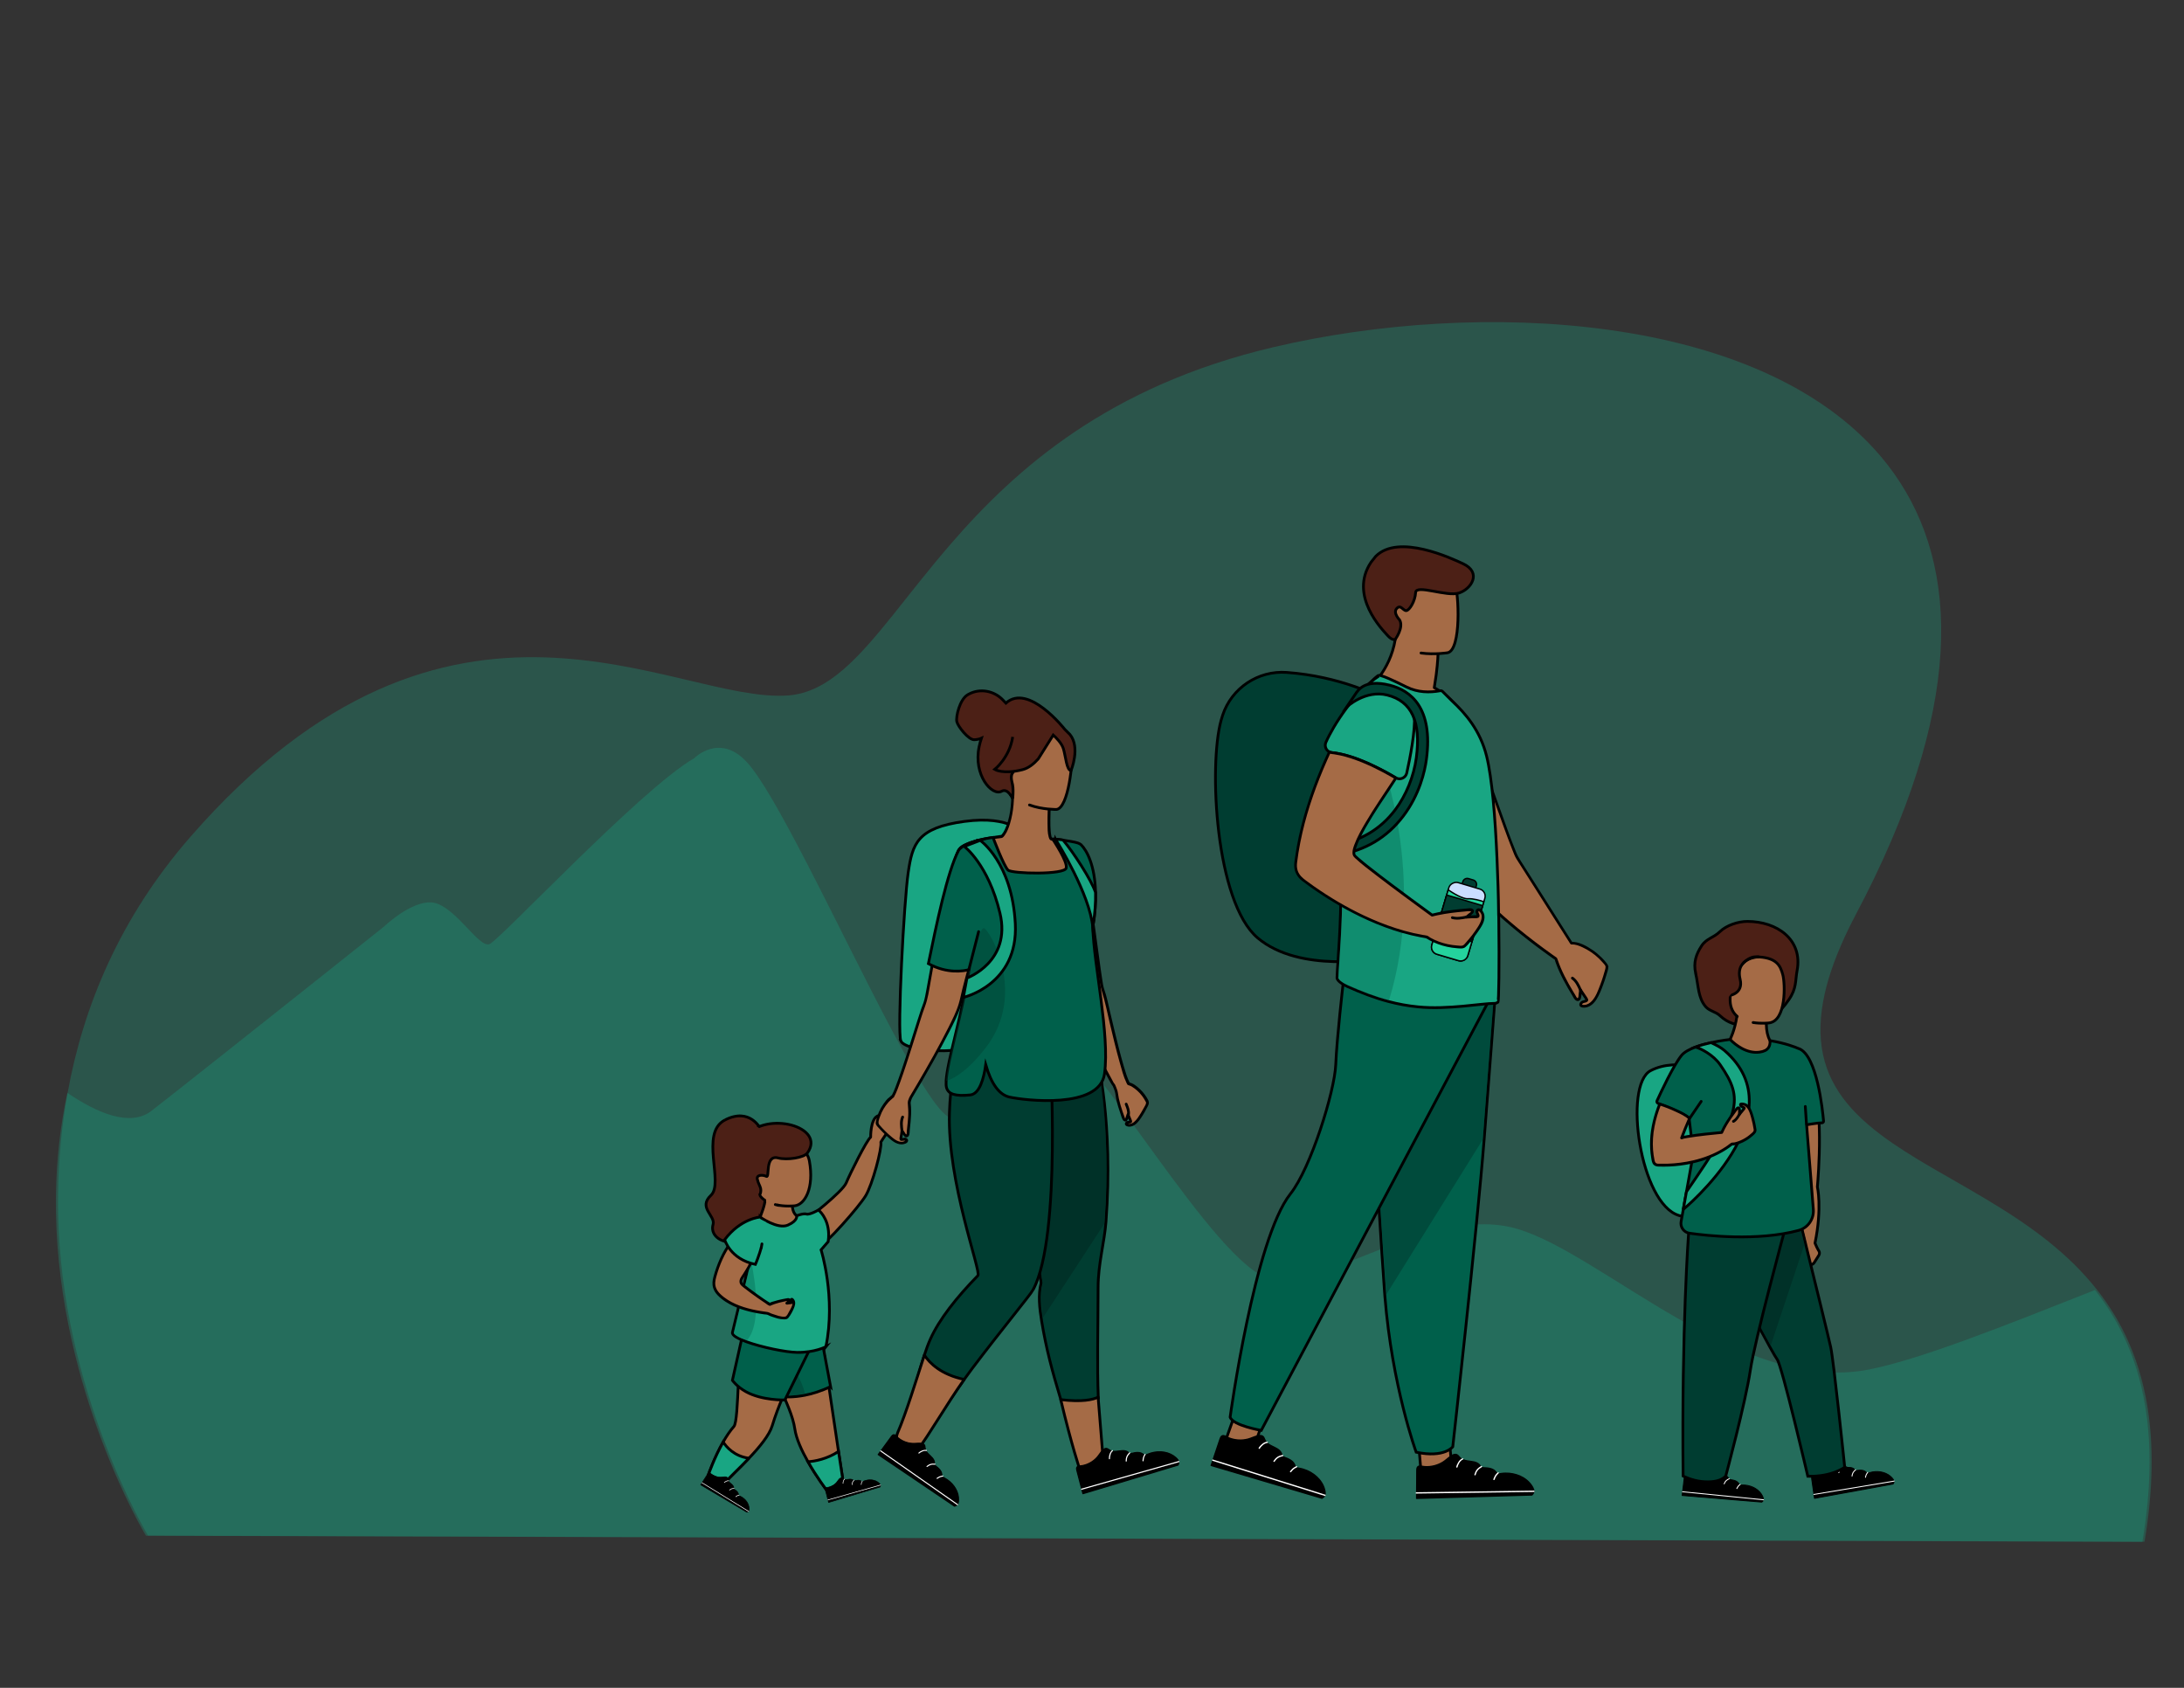 <?xml version="1.0" encoding="UTF-8"?>
<svg id="_Layer_" data-name="&amp;lt;Layer&amp;gt;" xmlns="http://www.w3.org/2000/svg" viewBox="0 0 792 612">
  <rect x="0" y="0" width="792" height="612" fill="#333333" stroke="none"/>
  <defs>
    <style>
      .cls-1, .cls-2, .cls-3, .cls-4, .cls-5, .cls-6, .cls-7, .cls-8, .cls-9, .cls-10, .cls-11 {
        stroke: #000;
      }

      .cls-1, .cls-3, .cls-7, .cls-8 {
        stroke-linecap: round;
        stroke-linejoin: round;
      }

      .cls-1, .cls-12, .cls-11 {
        fill: #4c2016;
      }

      .cls-13, .cls-14, .cls-15, .cls-16, .cls-17, .cls-18, .cls-19, .cls-20, .cls-21, .cls-22, .cls-12, .cls-23, .cls-24, .cls-25, .cls-26 {
        stroke-width: 0px;
      }

      .cls-13, .cls-8 {
        fill: #a56b46;
      }

      .cls-14 {
        opacity: .57;
      }

      .cls-14, .cls-6, .cls-19, .cls-20, .cls-10 {
        fill: #003d31;
      }

      .cls-2 {
        fill: #24d39d;
      }

      .cls-2, .cls-4, .cls-5, .cls-6, .cls-9, .cls-10, .cls-11 {
        stroke-miterlimit: 10;
      }

      .cls-2, .cls-4, .cls-6 {
        stroke-width: .5px;
      }

      .cls-15 {
        fill: #012d25;
        opacity: .72;
      }

      .cls-3, .cls-5, .cls-24 {
        fill: #00604b;
      }

      .cls-16 {
        opacity: .3;
      }

      .cls-16, .cls-21, .cls-9 {
        fill: #19a683;
      }

      .cls-4 {
        fill: #cadeff;
      }

      .cls-17 {
        fill: #000;
      }

      .cls-18 {
        fill: #d35c2b;
      }

      .cls-19 {
        opacity: .46;
      }

      .cls-20 {
        opacity: .4;
      }

      .cls-7 {
        fill: #00244b;
      }

      .cls-22 {
        fill: #e6a566;
      }

      .cls-23 {
        fill: #fff;
      }

      .cls-24 {
        opacity: .34;
      }

      .cls-25 {
        fill: #ffb27d;
      }

      .cls-26 {
        fill: #58433a;
      }
    </style>
  </defs>
  <path class="cls-16" d="M776.93,559.02s-.01.03-.01.05l-723.99-2.22s-31.58-52.24-32.63-117.39c-.01-1.11-.02-2.21-.02-3.31,0-.94.01-1.88.02-2.83v-.28c.19-11.95,1.43-24.29,4.13-36.78,10.68,7.26,22.79,12.52,30.49,6.53,9.71-7.55,37.52-29.61,58.58-46.34,7.25-5.75,13.69-10.88,18.32-14.57,4.64-3.68,7.46-5.93,7.46-5.93,0,0,11.83-11.38,19.57-8.19,3.58,1.47,7.07,5,10.13,8.22.03.02.04.03.04.03,3.55,3.73,6.54,7.05,8.49,6.31,1.77-.66,14.76-13.94,29.85-28.68,16.06-15.69,34.5-33.06,44.35-38.69,0,0,9.17-9.39,19.12,1.37,5.09,5.51,12.93,19.59,21.69,36.52,20.21,39.05,45.31,93.28,52.93,92.55,10.92-1.03,27.92-25.31,38.24-27.74,10.32-2.42,57.3,82.51,77.33,86.15,20.03,3.64,58.27-27.32,89.23-18.21s81.04,60.09,127.48,50.99c18.72-3.67,49.33-15.92,81.99-28.83.27.34.54.69.81,1.04,3.49,4.56,6.62,9.54,9.29,15.04.15.3.3.61.44.92,3.44,7.31,6.07,15.52,7.63,24.83.08.47.15.95.23,1.42,2.07,13.52,1.93,29.33-1.19,48.02Z"/>
  <path class="cls-16" d="M777.69,558.97s-.01.03-.01.05l-723.99-2.22s-31.58-52.24-32.63-117.39c-.01-1.11-.02-2.21-.02-3.31,0-.94.01-1.88.02-2.83v-.28c.15-11.96,1.2-24.29,3.47-36.78,5.66-31.22,18.88-63.38,44.54-92.8,94.36-108.17,175.51-48.23,216.68-51.24,7.38-.54,13.86-4.03,20.23-9.55,11.68-10.12,22.97-27.09,38.73-45.3,23.62-27.3,57.27-57.41,117.23-71.47,74.2-17.41,176.12-12.53,220.22,39.78,26.68,31.65,32.19,80.66-2.4,152.59-2.1,4.37-4.36,8.83-6.76,13.37-2.02,3.82-3.78,7.47-5.29,10.95-3.81,8.74-6.06,16.44-7.01,23.31-2.29,16.5,2.96,28.19,12.35,37.8,2.71,2.77,5.75,5.36,9.06,7.85,10.98,8.26,24.85,15.34,38.68,23.65,7.64,4.59,15.26,9.55,22.38,15.28,6.28,5.06,12.16,10.73,17.31,17.27.27.34.54.69.81,1.04,3.49,4.56,6.62,9.54,9.29,15.04.15.3.3.61.44.92,3.44,7.31,6.07,15.52,7.63,24.83.08.47.15.95.23,1.42,2.07,13.52,1.93,29.33-1.19,48.02Z"/>
  <g>
    <path class="cls-9" d="M621.6,388.97s-13.12-5.97-23.04-.75c-9.93,5.22-3.86,48.34,10.34,52.52h0s26.59,8.5,12.71-51.77Z"/>
    <path class="cls-8" d="M659.55,453.5c-.04-.06-.08-.11-.13-.17-.31-.48-.84-1.66-1.23-2.58,2.64-12.92.86-20.39.86-20.39.31-3.76,2.56-30.04-2.61-42.21-2.5-5.87-6.67-5.88-6.67-5.88,0,0-8.22,11.38-8.87,16.43-.59,4.63,13.02,46.02,13.75,53.11-.01,0-.02,0-.02,0l.21,7.21,2.12-.5c.09-.02.18-.05.26-.09h0c.26-.12.48-.31.65-.56l1.71-2.71c.33-.52.3-1.17-.02-1.65h0Z"/>
    <g>
      <g>
        <path class="cls-17" d="M686.5,538.08s.33-.42.34-.83-.22-.79-.47-1.11c-1.9-2.45-5.51-3.11-8.46-2.15-.25.08-.52.17-.77.09-.2-.07-.35-.25-.51-.39-.84-.75-2.1-.65-3.22-.52-.13.02-.26.03-.39,0-.24-.07-.39-.29-.57-.46-1.28-1.28-3.71-.06-5.18-1.12-.35-.25-.64-.63-1.06-.69-.34-.05-.67.12-.95.33-.63.46-1.09,1.1-1.64,1.66-1.44,1.46-3.49,2.29-5.54,2.25-.32,0-.67-.02-.9.2-.26.25-.23.67-.18,1.02.33,2.31.67,4.62,1,6.92l28.49-5.19Z"/>
        <path class="cls-17" d="M686.38,537.96c-.04.05.01-.02.02-.03.03-.04.06-.09.08-.13.08-.13.14-.27.17-.42.08-.42-.17-.82-.42-1.14-.38-.49-.85-.92-1.37-1.27-1.04-.71-2.28-1.1-3.53-1.2-.63-.05-1.26-.04-1.89.04-.32.04-.63.1-.94.18s-.63.21-.95.27c-.36.06-.63-.05-.89-.29s-.5-.42-.82-.54c-.63-.22-1.31-.2-1.96-.14-.31.03-.67.13-.97.02s-.46-.39-.69-.58c-.4-.34-.94-.45-1.46-.48-1.08-.07-2.25.16-3.25-.33-.26-.13-.48-.31-.7-.5-.28-.24-.57-.45-.96-.33s-.7.41-.97.68-.53.57-.79.86c-.99,1.1-2.23,1.92-3.65,2.34-.71.21-1.45.33-2.19.33-.33,0-.85-.09-1.04.27-.16.3-.05.71,0,1.03.26,1.77.51,3.54.77,5.32l.19,1.32-.21-.12c.25-.05.51-.09.76-.14.69-.13,1.38-.25,2.07-.38,1.02-.19,2.05-.37,3.07-.56l3.73-.68c1.37-.25,2.74-.5,4.1-.75s2.76-.5,4.14-.75c1.28-.23,2.56-.47,3.84-.7,1.09-.2,2.18-.4,3.27-.59.78-.14,1.56-.28,2.35-.43.37-.07.74-.14,1.11-.2.02,0,.03,0,.05,0,.21-.04.3.28.09.32-.25.05-.51.09-.76.14l-2.07.38c-1.02.19-2.05.37-3.07.56-1.24.23-2.49.45-3.73.68-1.37.25-2.74.5-4.1.75s-2.76.5-4.14.75c-1.28.23-2.56.47-3.84.7-1.09.2-2.18.4-3.27.59l-2.35.43c-.37.07-.74.14-1.11.2-.02,0-.03,0-.05,0-.08.01-.19-.02-.21-.12-.27-1.87-.54-3.74-.81-5.6-.06-.45-.13-.9-.19-1.35-.04-.3-.08-.63.06-.92.14-.31.44-.44.77-.48.39-.04.78,0,1.17-.03,1.58-.14,3.13-.79,4.32-1.85.61-.53,1.08-1.2,1.68-1.73.53-.47,1.21-.88,1.88-.43.27.18.49.43.77.6.24.15.51.24.78.3.58.12,1.18.08,1.77.08.55,0,1.13,0,1.66.17.25.08.49.21.7.37.25.2.45.58.81.58s.7-.08,1.05-.1.69-.02,1.04.03c.32.04.63.12.92.27.14.07.26.15.38.24.16.12.28.28.45.39.32.22.73,0,1.06-.09s.65-.17.97-.22c.65-.11,1.3-.15,1.96-.12,1.31.07,2.61.42,3.73,1.1.54.33,1.04.74,1.47,1.21.46.52.95,1.19.69,1.91-.07.2-.18.39-.31.56s-.37-.07-.24-.24Z"/>
      </g>
      <path class="cls-23" d="M668.04,531.9c-.38.24-.63.63-.78,1.04-.07.18-.13.36-.18.54-.05.16-.06.33-.08.5,0,.09-.07.17-.17.17-.08,0-.18-.08-.17-.17.02-.2.04-.4.09-.59.06-.2.13-.41.2-.6.18-.48.48-.91.91-1.18.18-.12.35.17.17.29h0Z"/>
      <path class="cls-23" d="M673.02,533.07c-.34.27-.65.57-.87.95s-.32.79-.37,1.21c-.01.09-.07.17-.17.17-.08,0-.18-.08-.17-.17.06-.47.17-.94.4-1.35s.57-.74.94-1.04c.07-.06.17-.07.24,0,.06.06.07.18,0,.24h0Z"/>
      <path class="cls-23" d="M677.41,534.02c-.19.24-.38.51-.5.78s-.19.62-.26.92c-.05.21-.37.12-.32-.09.08-.34.15-.67.29-.99s.34-.59.55-.86c.06-.07.18-.06.24,0,.07.07.06.16,0,.24h0Z"/>
      <rect class="cls-23" x="657.43" y="539.32" width="29.78" height=".33" transform="translate(-79.21 117.28) rotate(-9.42)"/>
    </g>
    <g>
      <g>
        <path class="cls-17" d="M638.87,544.66s.43-.32.55-.71,0-.82-.17-1.2c-1.2-2.86-4.51-4.43-7.61-4.27-.26.01-.55.03-.76-.11-.18-.12-.27-.33-.39-.51-.61-.94-1.86-1.17-2.97-1.34-.13-.02-.26-.04-.37-.1-.21-.12-.3-.38-.43-.59-.91-1.57-3.57-1.03-4.71-2.43-.27-.33-.45-.77-.85-.95-.32-.14-.68-.06-1,.07-.72.28-1.34.78-2.01,1.17-1.77,1.03-3.97,1.3-5.94.73-.3-.09-.64-.19-.92-.04-.32.17-.39.58-.44.94-.28,2.31-.56,4.63-.83,6.94l28.86,2.4Z"/>
        <path class="cls-17" d="M638.79,544.52c-.05.04.02-.01.03-.03.04-.03.08-.07.12-.11.11-.11.21-.22.27-.36.19-.38.05-.84-.11-1.21-.24-.58-.58-1.11-.99-1.58-.82-.95-1.92-1.65-3.1-2.08-.59-.21-1.21-.37-1.83-.45-.32-.04-.64-.06-.95-.07s-.66.04-.98.01c-.36-.03-.59-.22-.78-.52s-.37-.54-.65-.73c-.55-.38-1.21-.53-1.86-.64-.31-.05-.68-.05-.95-.23s-.34-.5-.52-.74c-.3-.44-.8-.68-1.28-.84-1.02-.35-2.21-.43-3.06-1.16-.22-.19-.38-.42-.54-.66-.21-.31-.44-.58-.84-.57s-.78.21-1.11.4-.66.41-.99.62c-1.24.8-2.65,1.27-4.14,1.31-.74.02-1.48-.06-2.2-.25-.32-.08-.8-.31-1.08-.01-.23.25-.23.68-.27.99-.21,1.78-.43,3.56-.64,5.33-.05.44-.11.88-.16,1.32l-.17-.17c.26.02.52.04.77.06.7.06,1.4.12,2.09.17,1.04.09,2.07.17,3.11.26,1.26.1,2.52.21,3.78.31,1.39.12,2.77.23,4.16.35l4.2.35c1.3.11,2.6.22,3.89.32,1.1.09,2.21.18,3.31.28.79.07,1.59.13,2.38.2.37.03.75.06,1.12.09.02,0,.03,0,.05,0,.21.02.22.35,0,.33-.26-.02-.52-.04-.77-.06-.7-.06-1.4-.12-2.09-.17l-3.11-.26c-1.26-.1-2.52-.21-3.78-.31-1.39-.12-2.77-.23-4.16-.35l-4.2-.35-3.89-.32c-1.1-.09-2.21-.18-3.31-.28l-2.38-.2c-.37-.03-.75-.06-1.12-.09-.02,0-.03,0-.05,0-.08,0-.18-.07-.17-.17.22-1.87.45-3.75.67-5.62.05-.45.11-.9.16-1.35.04-.3.09-.63.3-.87.22-.26.54-.31.87-.26.38.06.76.2,1.14.27,1.56.28,3.22.05,4.65-.66.72-.36,1.35-.88,2.08-1.24.63-.32,1.4-.53,1.93.07.22.24.36.54.59.78.19.21.43.36.68.49.53.26,1.12.39,1.69.54.54.14,1.09.29,1.56.6.22.15.42.33.58.54.19.26.28.68.63.77s.7.11,1.04.18.67.16.99.3c.3.12.58.28.82.5.11.1.22.21.31.33.12.16.2.34.33.49.25.3.7.19,1.05.18s.67,0,1,.04c.65.06,1.3.19,1.92.4,1.24.4,2.41,1.08,3.32,2.03.44.46.82.98,1.1,1.55.31.62.61,1.4.17,2.03-.12.18-.28.33-.45.46s-.34-.16-.17-.29Z"/>
      </g>
      <path class="cls-23" d="M622.65,533.89c-.43.13-.77.44-1.03.8-.11.16-.22.31-.32.48-.09.15-.15.3-.21.46-.03.08-.11.14-.2.12-.08-.02-.15-.12-.12-.2.07-.19.14-.37.24-.54.11-.18.23-.36.35-.53.3-.41.7-.75,1.19-.9.21-.06.29.26.09.32h0Z"/>
      <path class="cls-23" d="M627.16,536.32c-.39.17-.78.38-1.09.69s-.51.68-.67,1.07c-.03.08-.11.14-.2.12-.08-.02-.15-.12-.12-.2.18-.44.4-.86.74-1.2s.75-.57,1.17-.76c.08-.04.18-.02.23.06.04.07.02.19-.06.23h0Z"/>
      <path class="cls-23" d="M631.15,538.38c-.25.18-.5.4-.68.63s-.34.55-.49.82c-.1.19-.39.02-.29-.17.16-.31.32-.61.53-.88s.48-.48.76-.69c.07-.05.19-.01.23.06.05.09.01.17-.06.23h0Z"/>
      <rect class="cls-23" x="624.64" y="527.44" width=".33" height="29.78" transform="translate(23.52 1110.63) rotate(-84.34)"/>
    </g>
    <path class="cls-10" d="M668.98,531.98s-4.5,3.53-13.4,3.31c0,0-9.34-39.94-11.1-42.37-.42-.57-1.3-2.06-2.39-4.03-.09-.17-.19-.34-.29-.52-3.58-6.43-9.17-17.21-9.58-18.85-.55-2.2,5.89-30.52,11.17-29.61,3.95.69,7.35,2.46,8.82,3.32.5.29.77.47.77.47,0,0,.2.81.54,2.2.31,1.27.75,3.02,1.26,5.1.06.26.13.52.19.79,2.93,11.9,8.13,33.1,8.92,36.71,1.1,5.07,5.07,43.47,5.07,43.47Z"/>
    <path class="cls-15" d="M654.37,451.17l-12.24,36.71c-3.58-6.43-9.5-16.72-9.9-18.36-.55-2.2,5.89-30.52,11.17-29.61,3.95.69,7.35,2.46,8.82,3.32.5.29.77.47.77.47,0,0-.23.97.11,2.37.31,1.27.75,3.02,1.26,5.1Z"/>
    <path class="cls-11" d="M614.93,352.99c-.94-4.07.22-7.08,2.09-9.97,1.79-2.78,4.31-2.9,6.73-5.25,2.28-2.21,6.52-3.67,9.9-3.67,10.81,0,20.18,6.62,18.04,17.85-.68,3.57-.11,6.38-3,10.55-3.61,5.2-8,9.38-15.05,9.38-3.74,0-7.02-.86-9.9-3.59-1.57-1.49-3.82-1.67-5.21-3.28-2.79-3.26-2.58-7.57-3.61-12.01Z"/>
    <path class="cls-8" d="M643.57,379.36l-13.48,6.89-2.7-9.35s1.72-3.24,2.49-8.54c.33-2.23.49-4.82.28-7.7l10.98,5.62s-.26,1.02-.44,2.51c-.19,1.62-.27,3.8.19,5.88.4,1.78,1.19,3.48,2.67,4.68Z"/>
    <path class="cls-10" d="M612.35,447.11s-2.56,33.96-1.99,88.09c0,0,3.09,1.63,6.82,2,6.96.69,8.66-2.07,8.66-2.07,0,0,7.12-26.42,8.9-38.32,1.64-10.97,12.41-50.57,12.41-50.57l-34.8.87Z"/>
    <path class="cls-3" d="M652.36,380.25h0c-1.35-.59-4.96-2.02-10.47-2.92.06,1.94-.47,3.73-3.87,4.17-4.52.59-8.57-2.5-10.62-4.6h0,0s-3.19.34-6.91,1.16c-1.86.41-3.85.93-5.65,1.6-2.17.8-4.05,1.8-5.05,3.02,0,0,0,0,0,0h0c-2.99,3.68-7.65,13.71-8.89,16.44-.17.37,0,.81.39.96,2.25.86,9.23,3.61,11.23,5.33l.06.46,1.49,12.39-4.44,24.67c-.04.22-.06.43-.06.64,0,1.65,1.13,3.13,2.79,3.53,0,0,.38.06,1.09.16,4.71.66,23.83,2.94,38.82-1.13,3.37-.92,5.59-4.13,5.31-7.62l-2.44-30.67c1.31-.22,2.81-.46,4.03-.6.6-.07,1.13-.11,1.54-.11.34,0,.61-.28.58-.62-.34-3.95-2.38-23.83-8.92-26.28Z"/>
    <path class="cls-9" d="M610.42,438.52l1.15-6.41c19.54-28.27,21.02-33.34,12.23-46.04-2.52-3.64-7.09-5.91-8.96-6.42,1.79-.66,3.78-1.19,5.65-1.6,1.86.87,3.56,1.73,4.88,2.87,26.82,23.22-14.95,57.6-14.95,57.6Z"/>
    <path class="cls-8" d="M629.99,368.54c-1.47-1.22-2.5-3.09-2.58-5.67-.29-9.72,5.46-16.01,9.29-15.94,7.65.14,8.92,3.24,9.8,6.46.89,3.22,1.34,16.84-5.01,17.52,0,0-2.71.33-5.75-.15"/>
    <path class="cls-1" d="M637.66,346.95c.46,0-8.57.05-6.62,8.16,1.26,5.23-3.97,5.89-3.97,5.89l-.65-10.25"/>
  </g>
  <path class="cls-8" d="M305.74,537.2l-5.97,3.1s-3.57-4.65-6.76-10.28c-2.23-3.94-4.29-8.35-4.79-11.97-1.22-8.78-10.52-23.21-9.55-25.67.97-2.46,19.4-6.71,19.4-6.71,0,0,3.6,24.67,6,40.62.7,4.65,1.29,8.57,1.67,10.9Z"/>
  <path class="cls-5" d="M301.19,502.76c-3.41,1.65-6.58,2.61-9.3,3.14-4.05.79-7.1.66-8.45.53-.5-.05-.76-.1-.76-.1,0,0-3.32-2.39-7.16-7.96-3.52-5.1-6.14-12.41-6.14-12.49l28.15-2.74,3.67,19.63Z"/>
  <path class="cls-19" d="M291.92,505.34c-3.72.66-7.26.98-8.61.85l3.29-12.05s4.13,5.84,5.32,11.21Z"/>
  <path class="cls-9" d="M305.74,537.2l-5.97,3.1s-3.57-4.65-6.76-10.28c2.49-.19,6.8-.93,11.07-3.72.7,4.65,1.29,8.57,1.67,10.9Z"/>
  <path class="cls-8" d="M292.17,491.31s-7.55,10.65-12.12,25.61c-1.07,3.53-4.74,7.92-8.45,11.82-3.6,3.79-7.23,7.11-8.57,8.75l-6.08-2.93s2.14-6.13,5.3-11.7c1.17-2.07,2.49-4.06,3.89-5.63,1.94-2.17,1.3-29.56,3.23-31.36,1.93-1.81,22.8,5.44,22.8,5.44Z"/>
  <path class="cls-5" d="M295.76,484.97l-11.14,22.65c-.06,0-8.3.26-14.16-3.02-3.36-1.88-4.86-4.1-4.86-4.1l3.47-15.53h26.68Z"/>
  <path class="cls-11" d="M275.81,409.35s-3.79-7.97-12.95-3.23c-9.16,4.74-.24,22.83-5.05,27.3-4.8,4.47,1.74,7.39.77,10.6-.97,3.2,1.81,6.85,8.22,6.42,6.41-.43,13.15-.08,16.05-5.69,2.89-5.6,2.24-17.94,1.12-19.67-1.12-1.73-8.16-15.72-8.16-15.72Z"/>
  <path class="cls-25" d="M275.05,442.47l.03.02s-.03-.02-.03-.02Z"/>
  <path class="cls-8" d="M290.64,451.88l-15.57-9.39c.09-.03.4-.5,1.56-3.87.5-1.44.76-2.68.89-3.67.01-.1.03-.19.03-.29.16-1.44.04-2.26.04-2.26l3.41,1.23,6.31,2.28c-.07,1.6.15,2.73.49,3.5.82,1.88,2.36,1.89,2.4,1.89l.43,10.58Z"/>
  <path class="cls-8" d="M288.12,437.22s-3.54.39-7.03-.45c-3.34-.81-6.65-2.74-6.79-7.22-.28-9.16-2.28-13.35,7.09-14.16,9.37-.82,11.58,2.56,12.14,5.66,1.73,9.68-1.59,15.77-5.41,16.18Z"/>
  <path class="cls-18" d="M262.86,406.13c-.19-.42-.32-.7-.32-.7.14.2.25.43.32.7Z"/>
  <path class="cls-8" d="M323.73,403.41c-.51-.3-1.41-.26-2.57.04-.86.26-1.84.64-2.87,1.2-.09,0-.13.04-.21.09-2.42,1.32-2.36,7.49-2.35,7.58-1.55,1.27-7.5,13.32-8.88,16.62-1.39,3.3-14.37,13.28-14.37,13.28l3.26,10.96c3.88-1.97,15.69-15.55,18.15-19.55,2.46-4,6-17.27,5.54-19.5,0,0,0-.02,0-.03.05-.08.33-.56.76-1.18.73-1.11,1.88-2.83,2.61-3.68.56-.64,1.03-1.88,1.24-3.04.26-1.28.17-2.53-.3-2.78Z"/>
  <path class="cls-11" d="M282.12,419.85c-4.79-1.21-2.96,7.28-4.17,6.7-1.35-.65-3.68-.64-3.32,1,.37,1.64.9,2.22,1.17,3.24.28,1.02,0,3.04-1.12,2.64-1.11-.41-11.48-12.24-4.16-21.46,7.32-9.22,29.14-3.54,22.27,6.1-1.21,1.7-7.27,2.65-10.68,1.79Z"/>
  <path class="cls-9" d="M299.51,488.31s-4.07,2.16-10.48,2.06c-4.08-.06-12.75-1.84-18.32-3.85-3.18-1.14-5.35-2.37-5.09-3.39.38-1.48,3.1-12.83,5.61-23.33,2.3-9.6,4.42-18.5,4.42-18.5,0,0,6.34,4.51,10.04,2.92,3.7-1.59,3.22-3.39,3.22-3.39,0,0,2.42-.98,3.55-.62,1.13.36,4.35-1.47,4.35-1.47,0,0,3.55,2.75,3.69,8.65.02.87-.03,1.82-.18,2.83l-2.57,2.96s5.44,17.16,1.75,35.14Z"/>
  <path class="cls-9" d="M271.6,528.74c-3.6,3.79-7.23,7.11-8.57,8.75l-6.08-2.93s2.14-6.13,5.3-11.7c1.09,1.69,3.94,5.18,9.35,5.88Z"/>
  <path class="cls-24" d="M270.84,486.04c-3.25-1.36-4.97-2.03-4.71-3.06.38-1.48,3.09-12.65,5.6-23.15.74-1.36.72-2.21.72-2.21,0,0,4.89,21.32-1.61,28.42Z"/>
  <g>
    <path class="cls-13" d="M287.27,471.16c-.05-.04-.11-.07-.17-.07-.21,0-.31.3-.24.5s.22.37.23.59c0,.04,0,.08-.03.11-.03.03-.07.03-.1.04-.54.07-1.09.14-1.63.21.23-.26.47-.52.7-.78.08-.09.17-.2.16-.32,0-.12-.1-.21-.22-.24-.11-.03-.23-.01-.35,0-2.04.34-4.34.79-6.26,1.66l-.08.03s0,.04-.01.06c-.02,0-.05,0-.06.01-1.93-1.14-7.48-4.99-10.11-7.25-.58-.49-.55-1.53-.14-2.17,1.08-1.64,2.88-4.48,3.49-5.94.89-2.13,6.74-14.14,3.37-15.1,0,0-12.05,2.55-16.8,21.28-.46,1.83.02,3.79,1.28,5.19,2.18,2.42,7,5.96,18.2,7.27,0,0,.91.57,2.25.87,1.29.56,2.72.84,4.15.75.13,0,.26-.02.37-.09.1-.06.18-.16.25-.26.71-1.02,1.33-2.1,1.85-3.22.24-.53.47-1.08.5-1.65.04-.57-.15-1.18-.6-1.49Z"/>
    <path class="cls-17" d="M287.45,470.69c-.41-.17-.8-.07-1.01.34-.08.16-.11.34-.09.52.01.11.25.54.24.57l.26-.28c-.45.17-1.13.15-1.6.21l.49.78c.43-.48,1.57-1.5.53-2.04-.36-.18-.75-.07-1.13,0-.49.09-.99.18-1.48.28-.98.2-1.95.44-2.89.74-.56.18-1.87.4-1.98,1.11l.41-.44h-.06c.12.04.25.07.37.09-1.65-.98-3.23-2.1-4.8-3.21-.98-.69-1.95-1.4-2.9-2.12-.41-.31-.82-.62-1.22-.94s-.89-.62-1.21-1c-.75-.9.52-2.24.98-2.98.68-1.07,1.35-2.16,1.95-3.28s1.06-2.24,1.55-3.38c1.36-3.08,2.78-6.29,3.35-9.63.18-1.08.36-2.54-.4-3.45-.36-.43-.83-.64-1.36-.49-4.43,1.25-8.22,4.64-10.9,8.26s-4.63,8.14-5.84,12.64c-.36,1.35-.51,2.66-.09,4.02.31,1,.87,1.86,1.59,2.61.87.91,1.86,1.7,2.91,2.38,3.52,2.29,7.67,3.48,11.76,4.22.72.13,1.45.25,2.18.35.54.08,1.01.02,1.44.25s.88.42,1.35.57c.73.24,1.46.51,2.21.7.69.18,1.41.28,2.12.29.65.01,1.25.04,1.69-.5.92-1.13,1.72-2.65,2.22-4.01.4-1.08.44-2.34-.53-3.13-.5-.41-1.07.41-.58.82,1.12.92-.32,3.1-.83,4-.27.48-.77,1.67-1.34,1.82-.7.18-1.73-.06-2.41-.23s-1.26-.43-1.91-.61c-.52-.15-1.03-.34-1.5-.59-.35-.18-.62-.22-1.03-.28-.75-.09-1.5-.2-2.24-.33-4.06-.67-8.22-1.79-11.74-3.99-1.01-.63-1.97-1.36-2.82-2.2-.66-.66-1.21-1.38-1.53-2.26-.48-1.35-.24-2.63.13-3.97,1.18-4.27,2.96-8.43,5.61-12.01,1.72-2.33,3.83-4.41,6.28-5.97.78-.49,1.59-.93,2.43-1.3.31-.13.62-.26.93-.37.12-.04.24-.08.36-.12.19-.06,0,0,.2-.06.1-.03.21-.05.32-.08,0,0,.02,0,.03,0-.36.15-.18-.09-.11.03.06.1.24.16.32.29.55.87.18,2.35-.03,3.28-.68,3.14-2.03,6.15-3.33,9.08-.5,1.14-.98,2.28-1.6,3.37-.57,1.02-1.19,2.01-1.82,2.99-.56.87-1.29,1.71-1.18,2.82.1.99.89,1.5,1.6,2.07.82.65,1.65,1.28,2.49,1.9,1.73,1.27,3.48,2.51,5.27,3.68.44.29,1.26,1.04,1.82.95.23-.04.38-.23.41-.44v-.06c-.08.13-.18.27-.27.4,1-.4,1.99-.76,3.04-1.02.29-.07,3.17-.76,3.2-.68l-.02-.39c-.11.36-.56.71-.8.98-.31.35.11.83.49.78s.78-.1,1.17-.15c.26-.03.59-.03.8-.21.14-.12.2-.33.2-.51,0-.12-.03-.24-.07-.35l-.06-.15c-.04-.2-.16-.22-.35-.04.6.25.94-.69.35-.94Z"/>
  </g>
  <path class="cls-9" d="M275.66,441.29s-7.08.5-12.86,8.2c0,0,1.95,7.08,11.13,8.97,0,0,5.66-12.75,1.73-17.18Z"/>
  <path class="cls-10" d="M499.55,252.37s-13.53-7.13-32.92-8.55c-10.4-.76-20.01,5.65-23.27,15.56-.19.57-.37,1.16-.54,1.78-4.56,16.38-2.07,65.98,13.25,78.92,15.32,12.94,43.48,7.48,43.48,7.48v-95.18Z"/>
  <polygon class="cls-8" points="448.06 512.16 443.54 524.87 454.27 525.99 457.94 515.55 448.06 512.16"/>
  <polygon class="cls-8" points="514.26 521.2 515.4 534.77 526.35 530.72 525.37 519.58 514.26 521.2"/>
  <path class="cls-5" d="M542.01,363.71s-1.87,24.74-3.8,49.39c-2.63,33.48-11.38,111.48-11.38,111.48,0,0-2.99,4.14-13.27,1.98,0,0-8.73-23.82-11.35-56.5-.04-.54-.08-1.08-.12-1.61-2.43-33.27-6.22-103.33-6.22-103.33l46.13-1.4Z"/>
  <path class="cls-14" d="M541.73,361.24s-2.09,27.31-4.02,51.95l-34.96,56.14c-.04-.54-.08-1.08-.12-1.61-2.43-33.27-6.74-102.61-6.74-102.61l45.85-3.87Z"/>
  <path class="cls-5" d="M540.23,362.26l-82.85,156.39s-10.28-1.76-11.29-4.8c0,0,8.82-64.56,21.87-80.98,7.37-9.28,16.03-37.12,16.43-46.86.41-9.74,2.64-29.01,2.64-29.01l53.21,5.26Z"/>
  <path class="cls-8" d="M496.3,249.51s20.05,9.87,31.64,6.21c0,0-2.85-3.64-7.82-6.38.28-1.69.51-3.23.69-4.6.64-4.97.67-7.8.67-7.8l-12.29-9.9-2.76-2.22c.08,2.35-.07,4.53-.38,6.53-.02.16-.05.32-.07.47-2,11.92-9.68,17.68-9.68,17.68Z"/>
  <g>
    <g>
      <path class="cls-13" d="M582.72,350.45c-.05-.31-.24-.57-.43-.82-2.55-3.29-5.98-5.81-9.82-7.22-.47-.17-.94-.33-1.44-.39-.4-.05-.8-.04-1.2-.02-5.51-8.74-18.25-28.78-19.65-30.98-1.76-2.78-17.64-48.69-17.64-48.69l-30.7-5.82s27.88,57.55,32.5,64.53c6.53,9.96,24.85,23.12,29.87,26.62,1.52,4.87,4.35,9.76,6.97,14.02.15.24.31.5.54.65.23.16.57.19.8,0,.23-.19.28-.51.32-.81.1-.85.21-1.69.31-2.54.75,1.11,1.49,2.23,2.24,3.34.05.07.1.16.09.25,0,.1-.08.17-.16.23-.42.33-.97.33-1.45.53s-.89.88-.54,1.25c.11.11.26.16.41.2,1.29.31,2.71-.32,3.7-1.31,1-.99,1.65-2.29,2.23-3.59,1.24-2.77,2.23-5.65,2.96-8.59.07-.29.14-.59.09-.88Z"/>
      <path class="cls-17" d="M583.22,350.37c-.17-.64-.58-1.11-.99-1.61-.45-.55-.94-1.08-1.44-1.58-.99-.98-2.06-1.88-3.21-2.67-2.24-1.54-5.04-3.12-7.83-2.99l.54.28c-4.53-7.18-9.08-14.35-13.64-21.51-1.73-2.72-3.45-5.43-5.18-8.15-.65-1.03-1.2-2-1.66-3.13-2.08-5.06-3.88-10.24-5.73-15.39-2.39-6.64-4.73-13.29-7.06-19.95-.88-2.52-1.76-5.04-2.64-7.56-.44-1.27-.83-2.56-1.32-3.81-.02-.06-.04-.12-.06-.17-.06-.17-.24-.25-.4-.29-3.47-.66-6.94-1.32-10.41-1.97-5.5-1.04-11.01-2.09-16.51-3.13-1.26-.24-2.52-.48-3.79-.72-.38-.07-.66.39-.5.71.54,1.11,1.08,2.22,1.62,3.34,1.4,2.88,2.8,5.75,4.2,8.62,1.94,3.98,3.89,7.95,5.85,11.92,2.17,4.42,4.36,8.83,6.55,13.23s4.21,8.42,6.34,12.61c1.69,3.31,3.38,6.62,5.14,9.89,1.18,2.2,2.36,4.41,3.85,6.42,3.65,4.94,8.35,9.13,13.02,13.08,4.3,3.63,8.76,7.06,13.33,10.35.72.52,1.44,1.03,2.17,1.54.11.08.31.17.39.28.04.05.09.38.13.51.1.29.2.57.3.86.37,1.01.78,2.01,1.23,2.99.9,1.99,1.93,3.92,3.02,5.82.53.93,1.08,1.84,1.63,2.76.38.63.76,1.57,1.48,1.9s1.4-.06,1.62-.78c.29-.94.28-2.05.4-3.03l-.88.27c.59.88,1.18,1.77,1.77,2.65.06.1.12.21.2.29,0,0,.21.27.2.18h.06c-.11.06-.22.12-.35.15-.1.04-.21.06-.31.09-.38.11-.76.2-1.07.46-.48.41-.79,1.17-.37,1.72s1.4.57,2.04.48c1.74-.23,3.11-1.54,4.01-2.97,1.05-1.67,1.78-3.58,2.46-5.43.4-1.09.77-2.2,1.1-3.32.3-1.02.78-2.2.7-3.27-.05-.64-1.04-.47-.99.17s-.25,1.36-.42,1.97c-.15.52-.3,1.05-.46,1.57-.32,1.04-.68,2.07-1.07,3.09-.76,1.99-1.55,4.29-3.05,5.86-.68.72-1.62,1.31-2.63,1.37-.36.02-1.25.04-.67-.48.34-.31.96-.29,1.37-.49.94-.46.69-1.1.22-1.8-.66-.98-1.31-1.97-1.97-2.95-.25-.38-.83-.12-.88.27-.06.5-.12,1-.18,1.5-.03.27-.04,1.55-.41,1.5-.31-.04-.69-.92-.83-1.14-.27-.45-.55-.9-.82-1.35-1.1-1.83-2.15-3.69-3.1-5.6-.95-1.9-1.8-3.85-2.47-5.86-.11-.34-.16-.59-.45-.81-.14-.1-.29-.2-.43-.3-.34-.24-.67-.47-1.01-.71-4.24-3.02-8.4-6.17-12.42-9.47-4.77-3.91-9.49-8.04-13.43-12.8-1.87-2.25-3.15-4.39-4.55-6.97-1.65-3.03-3.23-6.11-4.81-9.18-2.06-4.02-4.09-8.06-6.11-12.1-2.17-4.34-4.32-8.68-6.46-13.02-2-4.05-3.99-8.11-5.98-12.17-1.52-3.1-3.03-6.21-4.55-9.31-.75-1.53-1.4-3.16-2.25-4.64-.04-.07-.07-.14-.1-.21l-.5.71c3.47.66,6.94,1.32,10.41,1.97,5.5,1.04,11.01,2.09,16.51,3.13,1.26.24,2.52.48,3.79.72l-.4-.29c1.1,3.17,2.2,6.34,3.31,9.5,2.28,6.53,4.58,13.05,6.9,19.56,1.99,5.56,3.96,11.14,6.13,16.63.44,1.11.85,2.27,1.49,3.29,1.43,2.26,2.87,4.51,4.3,6.77,4.62,7.26,9.23,14.53,13.83,21.81.44.7.89,1.4,1.33,2.1.13.21.29.29.54.28,1.39-.07,2.63.43,3.87,1,1.12.51,2.2,1.12,3.22,1.82s1.94,1.44,2.8,2.28c.44.43.86.87,1.26,1.33s1.01,1.02,1.17,1.6c.16.62,1.15.45.99-.17Z"/>
    </g>
    <g>
      <path class="cls-26" d="M573.15,359c-.73-1.64-1.52-3.36-2.95-4.36"/>
      <path class="cls-17" d="M573.61,358.79c-.75-1.68-1.57-3.46-3.12-4.55-.53-.37-1.1.45-.58.82,1.4.99,2.12,2.64,2.79,4.16.26.59,1.17.16.91-.43h0Z"/>
    </g>
  </g>
  <path class="cls-9" d="M484.85,354.48c-.06,1.28,2.57,2.68,3.71,3.19,5.07,2.27,9.93,4.14,14.92,5.46,3.48.93,7.03,1.59,10.74,1.95,10.74,1.1,23.42-1.32,27.78-1.26.46,0,.87-.18,1.22-.46.29-.23.52-13.35.29-29.88,0-.64,0-1.34-.06-1.97v-.23c-.06-6.44-.29-13.23-.58-19.96-.64-14.85-1.8-29.19-3.77-37.14-2.32-9.34-7.66-15.49-12.53-20.02l-3.46-3.45c-.22-.22-.53-.31-.83-.25-3.88.71-8.12.66-12.19-1.35-4.58-2.26-9.57-4.7-10.39-4.12-9.52,7.11-14.25,28.12-14.16,52,0,.75,0,1.51.02,2.27.04,2.47.13,4.96.27,7.47,1.04,17.62-.03,32.89-.63,41.78-.17,2.55-.31,4.58-.35,5.98Z"/>
  <g>
    <path class="cls-6" d="M532.19,318.4h1.15c.91,0,1.65.74,1.65,1.65v1.82c0,.91-.74,1.65-1.65,1.65h-1.15c-.91,0-1.65-.74-1.65-1.65v-1.82c0-.91.74-1.65,1.65-1.65Z" transform="translate(73.49 740.39) rotate(-73.47)"/>
    <rect class="cls-4" x="515.29" y="327.37" width="27.1" height="13.61" rx="2.68" ry="2.68" transform="translate(57.95 746.01) rotate(-73.46)"/>
    <path class="cls-2" d="M525.17,322.66l-5.94,20c-.42,1.41.39,2.91,1.8,3.33l7.91,2.35c1.41.42,2.91-.39,3.33-1.8l5.82-19.59c-1.17-.39-3.86-1.2-5.79-1.07-1.89.13-5.44-2.08-7.13-3.22Z"/>
    <rect class="cls-6" x="522.37" y="326.19" width="13.64" height="13.61" transform="translate(59.32 745.49) rotate(-73.46)"/>
  </g>
  <path class="cls-24" d="M485.33,354.04c-.06,1.28,2.39,2.88,3.53,3.39,5.07,2.27,9.83,4.04,14.82,5.36,13.84-44.73-2.93-87.75-2.93-87.75l-15.19,24.21c.04,2.47.75,4.28.89,6.79,1.04,17.62-.17,33.14-.78,42.02-.17,2.55-.31,4.58-.35,5.98Z"/>
  <path class="cls-9" d="M512.91,259.21c.39,5.75-1.58,15.72-2.77,21.08-.4,1.78-2.41,2.66-3.98,1.73-4.96-2.94-14.93-8.28-23.16-9.12-1.8-.18-2.91-2.08-2.18-3.74,2.6-5.94,10.35-18.32,19.3-24.1"/>
  <path class="cls-8" d="M504.07,227.9c-1.8-11.95-5.48-19.59,6.67-22.12,12.14-2.54,15.21,1.67,16.78,5.51,1.57,3.84,2.42,24.25-2.51,25.38,0,0-4.73.79-9.7.11"/>
  <path class="cls-11" d="M497.21,203.82c-8.22,12.22,4.26,24.66,5.98,26.6,1.77,2,2.78,1.41,2.78,1.41,0,0,3.12-4.23,1.61-7.01,0,0-2.54-2.57-1.08-4.18,1.46-1.62,2.31.85,3.47.77,1.16-.08,3.23-3.47,3.39-6.55.15-3.08,11.27,1.62,15.74.16,4.47-1.46,8.38-7.43,1.4-10.65-3.97-1.83-23.32-11.02-31.62-2.64l-1.66,2.09Z"/>
  <path class="cls-10" d="M485.15,310.02l-.59-3.65c8.87-1.44,16.05-5.7,21.34-12.67,3.99-5.26,6.8-12.15,7.71-18.9,1.76-13.09-1.68-20.54-10.53-22.77-7.92-2.01-14.64,4.26-14.73,4.32l3.58-5.27c.43-.3,2.5-5.05,12.06-2.63,7.45,1.89,15.81,8.07,13.29,26.85-.58,4.33-2.45,12.77-8.43,20.64-5.88,7.75-13.85,12.49-23.69,14.09Z"/>
  <path class="cls-9" d="M326.66,377.42c.42,1.01,2.22,1.91,4.83,2.55,5.84,1.45,15.68,1.64,22.86-1.01,7.7-2.85,13.28-43.53,15.65-64.38.83-7.27,1.27-12.13,1.27-12.13,0,0-4.42-6.92-21.53-4.61-17.11,2.31-18.84,8.07-20.38,18.45-1.54,10.38-4.04,57.86-2.69,61.13Z"/>
  <g>
    <path class="cls-13" d="M394.29,379.47c-8.53-27.28.82-33.21-.07-46.86-.89-13.65-11.46-28.33-11.46-28.33,0,0-.54-.05-1.45-.14-.71-.37-.9-3.34-.89-6.47,0-3.76.3-7.75.3-7.75l-12.67-2.51-.75-.15c.03,8.82-2.29,14.61-3.97,15.96-1.58.18-8.34,1.03-12.5,2.77-1.57.65-2.77,1.44-3.18,2.35-3.48,7.65-6.96,26.97-9.4,40.74-1.36,7.68-2.4,13.64-2.94,14.9-1.49,3.47-6.83,22.29-10.73,32.01-.16.34-.42.88-.75,1.46,0,0-.01,0-.02,0-.18,0-.15.22-.31.29-.38.15-.12.16-.46.39-.3.2-.56.46-.81.72-2.06,2.16-3.48,4.91-4.09,7.89-.04.22-.08.45-.02.67.06.2.2.38.34.54,1.43,1.69,3,3.25,4.71,4.66.8.66,1.64,1.3,2.62,1.63.97.32,2.1.28,2.84-.34.09-.07.17-.15.2-.26.11-.36-.38-.66-.76-.65-.38.02-.74.2-1.12.12-.07-.01-.14-.04-.18-.1-.04-.06-.03-.13-.02-.19.13-.97.25-1.94.38-2.91.34.52.68,1.04,1.02,1.56.12.18.26.38.47.43.21.05.42-.08.52-.26.1-.18.13-.39.15-.6.34-3.63,1-7.65.42-11.32.38-1.36.56-1.73.56-1.73h0s0,0,0,0c0,0,16.62-27.57,18.13-34.75.49-2.34,1.7-7.01,3.11-12.25.21-.79.43-1.6.65-2.41,2.49,6.75,3.76,9.88,3.69,12.8-.1,4.15-2.91,7.88-8.8,21.08-3.25,7.29,55.95,24.86,47.24-3Z"/>
    <path class="cls-17" d="M394.78,379.39c-2.33-7.47-4.02-15.3-3.53-23.16.3-4.88,1.63-9.53,2.64-14.29.47-2.21.82-4.45.87-6.72.09-3.57-.51-7.11-1.49-10.54-1.89-6.62-5.05-12.9-8.77-18.68-.39-.61-.79-1.21-1.2-1.8-.05-.08-.1-.17-.17-.24-.17-.17-.37-.18-.6-.2-.25-.02-.87.02-1.03-.09-.18-.13-.24-.61-.28-.81-.1-.49-.16-.99-.2-1.49-.11-1.25-.13-2.51-.12-3.77,0-2.15.09-4.31.22-6.46.02-.39.05-.78.08-1.17.02-.29-.18-.49-.45-.55-3.9-.77-7.8-1.54-11.7-2.32-.58-.11-1.15-.23-1.73-.34-.25-.05-.55.2-.55.45,0,4.54-.43,9.46-2.41,13.61-.26.55-.56,1.09-.95,1.56-.12.15-.24.31-.4.42.21-.15,0-.05-.15-.03s-.3.04-.44.05c-1.89.24-3.78.55-5.65.93-2.24.46-4.52,1.02-6.61,1.96-1,.45-2.1,1.04-2.75,1.97-.43.62-.68,1.41-.95,2.11-1.44,3.76-2.41,7.72-3.33,11.63-2.31,9.85-4.04,19.83-5.8,29.79-.46,2.59-.91,5.18-1.41,7.76-.28,1.49-.52,3.02-.99,4.47-.27.85-.63,1.67-.92,2.52-.49,1.45-.96,2.91-1.42,4.37-2.54,7.99-4.91,16.06-7.9,23.9-.38,1.01-.78,1.98-1.3,2.93l.58-.18c-.62-.17-1.03.59-1.46.89-.86.6-1.58,1.61-2.17,2.46-1.26,1.79-2.15,3.81-2.64,5.94-.11.48-.23.97-.02,1.45.23.54.73.99,1.12,1.42.82.91,1.68,1.77,2.58,2.6,1.54,1.42,3.4,3.25,5.65,3.2.77-.02,2.18-.36,2.28-1.31.04-.42-.24-.78-.59-.97-.19-.1-.4-.15-.62-.16s-.9.25-1.06.11l.2.32c-.1-.37.11-1.02.16-1.39.07-.52.14-1.05.21-1.57-.29.09-.59.18-.88.27.26.39.51.78.77,1.17.19.29.37.65.67.84.49.32,1.11.11,1.39-.37.37-.64.29-1.65.37-2.36.1-.93.2-1.85.29-2.78.16-1.75.26-3.51.16-5.27-.03-.46-.08-.91-.13-1.37-.04-.42.07-.76.19-1.15.08-.26.16-.53.28-.77.08-.18,0-.49-.18-.58h0c-.15.29-.31.58-.46.87h0c.2.05.46.02.58-.18,2.64-4.39,5.21-8.82,7.71-13.28,2.03-3.61,4.02-7.25,5.91-10.94,1.49-2.91,3-5.87,4.08-8.97.6-1.72.9-3.53,1.34-5.29.92-3.69,1.91-7.36,2.91-11.02l-.92.04c1.08,2.94,2.3,5.87,3.11,8.9.43,1.61.68,3.25.42,4.91-.23,1.43-.77,2.8-1.34,4.12-.88,2.04-1.88,4.02-2.85,6.02-.68,1.41-1.36,2.82-2.03,4.24-.82,1.75-1.74,3.5-2.43,5.3-.24.62-.18,1.25.1,1.85.78,1.64,2.63,2.77,4.13,3.64,2.5,1.45,5.19,2.55,7.91,3.5,3.27,1.14,6.62,2.03,10.01,2.7,3.43.68,6.91,1.12,10.41,1.17,3.05.04,6.15-.19,9.07-1.13,2.35-.76,4.61-2.07,5.99-4.17,1.53-2.34,1.69-5.22,1.21-7.91-.15-.87-.38-1.72-.64-2.56-.19-.61-1.18-.44-.99.17.84,2.72,1.35,5.8.23,8.52-.89,2.15-2.75,3.63-4.84,4.53-2.6,1.12-5.52,1.48-8.34,1.55-3.34.08-6.7-.24-9.99-.79-6.24-1.04-12.59-2.82-18.24-5.72-1.69-.87-3.57-1.91-4.71-3.4-.18-.23-.28-.39-.42-.74,0,0-.03-.11-.06-.28-.02-.14-.03-.06,0-.29.02-.15-.02-.04.07-.25.39-.9.8-1.78,1.21-2.67.72-1.57,1.45-3.14,2.2-4.7,1.08-2.26,2.2-4.49,3.25-6.76.67-1.43,1.32-2.88,1.75-4.4,1.04-3.75-.23-7.35-1.51-10.88-.59-1.63-1.2-3.25-1.8-4.88-.14-.39-.81-.37-.92.04-.91,3.36-1.82,6.73-2.67,10.1-.46,1.8-.79,3.67-1.32,5.43-.88,2.94-2.32,5.74-3.68,8.47-3.49,6.96-7.36,13.74-11.3,20.46-.95,1.62-1.89,3.23-2.86,4.83l.58-.18h0c-.5-.13-1.01.59-.46.88h0c-.06-.19-.12-.39-.18-.58-.28.6-.62,1.46-.56,2.11.12,1.55.24,3.05.16,4.61-.08,1.48-.24,2.96-.4,4.43-.04.38-.08.76-.12,1.14-.02.19.02.96-.11,1.11-.21.22-.43-.36-.55-.53-.23-.36-.47-.72-.7-1.07-.25-.38-.83-.11-.88.27-.07.52-.14,1.05-.21,1.57-.06.47-.26,1.09-.18,1.56.16.95,1.22.46,1.81.51.06,0,.25,0,.29.09-.07-.15-.07-.02-.24.06-.18.09-.35.17-.55.22-.46.11-.97.08-1.43-.04-1.02-.28-1.89-.96-2.69-1.62-1.64-1.36-3.17-2.86-4.54-4.49-.65-.77,0-2.18.31-3.04.34-.95.76-1.86,1.27-2.72s1.15-1.74,1.85-2.51c.38-.42.81-.75,1.22-1.12.04-.03.05-.1.09-.13.12-.11-.03.08.1-.04.07-.06.36-.29.25-.25l-.39.02h.02c.2.06.47.03.58-.17.98-1.78,1.64-3.69,2.33-5.6.73-2.02,1.42-4.05,2.09-6.08,1.39-4.18,2.7-8.38,4.03-12.58.91-2.88,1.76-5.79,2.82-8.62,1.07-2.86,1.49-5.93,2.03-8.92,1.85-10.22,3.55-20.47,5.77-30.62.95-4.32,1.95-8.66,3.33-12.87.26-.81.54-1.62.85-2.42.28-.73.53-1.58,1.11-2.14.87-.85,2.1-1.34,3.23-1.75s2.22-.72,3.35-.99c2.08-.51,4.19-.88,6.31-1.18.61-.09,1.27-.11,1.88-.24.48-.11.84-.64,1.11-1.03.88-1.24,1.43-2.73,1.87-4.18.67-2.22,1.07-4.53,1.28-6.84.13-1.45.19-2.91.19-4.37l-.55.45c3.88.77,7.77,1.54,11.65,2.31.59.12,1.18.23,1.77.35l-.45-.55c-.21,2.86-.32,5.74-.29,8.61.02,1.63-.02,3.38.43,4.96.11.4.28.89.66,1.11.43.25,1.19.18,1.69.23l-.33-.18c2.09,2.9,3.87,6.06,5.48,9.24,3.03,5.99,5.57,12.56,5.89,19.33.19,3.89-.59,7.69-1.49,11.45-1,4.16-1.89,8.31-2.06,12.59-.24,6.49.92,12.96,2.66,19.2.29,1.05.61,2.1.93,3.14.19.61,1.18.44.99-.17Z"/>
  </g>
  <path class="cls-22" d="M366.74,286.05s-3.72-5.87-4.61-10.89c-.64-3.59,1.19-16.87,14.54-14.96,0,0,3.88.38,7.52,2.84,2.9,1.96,7.08,6.19,2.41,17.78l-1.22,3.92-18.65,1.31Z"/>
  <path class="cls-8" d="M366.37,288.11c-.01-10.45-2.25-22.25,8.46-22.87,10.71-.62,12.8,3.37,13.65,6.86.85,3.49-1.02,21.05-5.39,21.4,0,0-5.16.09-9.76-1.62"/>
  <path class="cls-10" d="M384.81,507.92c-3.39-11.29-5.36-18.64-7.06-28.8-.79-4.76-1.34-9.69-.19-13.96,0,0-1.51-10.12-3.56-23.62-2.29-15.01-5.25-34.2-7.57-48.31l1.4-.42,30.05-8.92s5.88,23.03,3.19,59.1c-.55,7.4-2.85,15.24-2.86,23.77-.03,16.41-.4,27.9.07,40.22l-6.82,3.48-6.64-2.54Z"/>
  <path class="cls-15" d="M400.48,443.69l-22.31,34.16c-.35-4.81-1.15-8.29,0-12.56,0,0-2.12-10.25-4.18-23.75-2.29-15.01-5.25-34.2-7.57-48.31l1.4-.42,30.05-8.92s5.29,23.73,2.6,59.8Z"/>
  <path class="cls-10" d="M374.7,467.57c-1.07,2-11.63,14.69-22.23,28.75-.91,1.2-1.85,2.5-2.82,3.86-6.25,8.8-13.45,20.28-17.75,25.87-3.91,5.08-7.42-1.28-5.45-5.82,3.11-7.16,5.75-19.67,8.76-28.89.69-2.13,1.41-4.08,2.16-5.75,3.24-7.25,9.56-15.2,17.25-23.07,1.33-1.36-11.15-33.94-10.32-59.06.33-9.96,1.71-18.71,4.89-24.05l31.57,1.56s4.32,67.1-6.07,86.59Z"/>
  <path class="cls-11" d="M367.24,267.19c-1.12,7.5-6.53,11.8-6.53,11.8,0,0,3.06,1.89,10.11.08,2.15-.55,4.07-2.08,5.71-3.93l5.41-8.62c1.02.92,3.04,2.92,3.66,4.88.84,2.66,1.21,8.14,2.81,7.95,0,0,3.46-8.34-.43-13.05l-1.85-1.84s-13.18-16.89-21.36-9.51l-1.09-1.15c-3.18-3.33-8.22-4.31-12.29-2.15-.19.1-.38.21-.56.32-2.81,1.72-4.27,7.94-3.85,9.71.42,1.76,4.2,6.54,6.26,6.54.78,0,1.93-.22,2.66-.55-.31.93-.6,1.95-.83,3.06-2.18,10.28,4.65,18.09,8.18,16.16,2.27-1.24,3.98,2.73,3.98,2.73"/>
  <g>
    <path class="cls-13" d="M416.03,399.3c-1.2-2.4-3.05-4.42-5.3-5.79-.27-.17-.55-.32-.86-.43-.19-.06-.39-.11-.59-.14-.36-.69-.65-1.35-.82-1.75-3.49-9.87-7.19-28.88-8.54-32.41-.49-1.28-1.28-7.28-2.31-15.01-.7-5.2-1.51-11.18-2.42-17.03-4.45.09-9.9.42-14.84,1.39,1.13,4.81,2.63,11.23,3.92,16.99,1.19,5.29,2.2,10.01,2.6,12.36,1.21,7.23,16.66,35.47,16.66,35.47h0,0s.49.36,1,2.06c.05.17.16.44.31.78.35,3.26,1.52,6.71,2.64,9.72.06.17.13.35.26.48s.33.19.5.1c.17-.09.24-.29.3-.47.17-.52.34-1.04.51-1.57.33.8.66,1.59.99,2.39.02.05.04.11.03.17-.02.06-.07.1-.13.13-.3.15-.66.08-.98.16-.33.07-.67.45-.5.72.05.08.14.14.23.18.78.36,1.75.14,2.5-.36.75-.5,1.33-1.24,1.86-1.99,1.13-1.59,2.12-3.29,2.95-5.05.08-.17.16-.35.17-.54,0-.2-.08-.39-.17-.57Z"/>
    <path class="cls-17" d="M416.49,399.09c-.77-1.52-1.78-2.92-3.02-4.1-1.14-1.09-2.53-2.25-4.13-2.55l.4.29c-.98-1.9-1.57-3.95-2.18-5.99-.64-2.16-1.22-4.33-1.78-6.51-1.12-4.36-2.14-8.75-3.18-13.13-.66-2.78-1.21-5.66-2.16-8.36-.37-1.04-.55-2.39-.73-3.57-.39-2.49-.73-4.98-1.06-7.48-.95-7.02-1.87-14.04-2.95-21.03-.03-.2-.23-.42-.44-.41-5.01.1-10.04.44-14.97,1.39-.25.05-.47.31-.41.58,1.75,7.47,3.5,14.94,5.12,22.44.54,2.5.94,5.05,1.52,7.54.35,1.48.89,2.92,1.45,4.34,1.62,4.13,3.55,8.13,5.5,12.11,2,4.08,4.08,8.12,6.2,12.14,1.1,2.09,2.12,4.28,3.36,6.29.02.03.03.06.05.09.08.14.23.29.4.29h0l-.36-.79h0c-.18.21-.08.55.12.7-.06-.05-.03-.04.04.05.1.14.19.28.27.44.31.61.55,1.3.75,1.96.26.84.28,1.79.47,2.65.2.91.44,1.81.7,2.71.25.82.51,1.64.79,2.45s.49,1.72.91,2.45c.3.52,1.01.79,1.5.33.51-.48.64-1.52.85-2.16l-.92.04c.17.4.33.8.5,1.2s.42.82.48,1.24l.08-.37c-.09.13-.85.07-1.06.17-.23.11-.44.29-.56.52-.28.51-.03,1.03.48,1.26,1.3.59,2.79-.12,3.72-1.04,1.14-1.12,2-2.58,2.81-3.95.4-.69.78-1.39,1.13-2.1.37-.75.65-1.31.27-2.11-.27-.58-1.18-.16-.91.43.29.61-.4,1.53-.69,2.08-.34.64-.71,1.28-1.09,1.9-.72,1.16-1.48,2.48-2.56,3.34-.49.39-1.12.71-1.76.67-.52-.03-.45-.08,0-.13.27-.03.53-.05.77-.19.46-.28.37-.71.2-1.14-.29-.73-.6-1.45-.9-2.17-.16-.39-.79-.37-.92.04-.12.37-.24.75-.37,1.12,0,.02-.16.58-.2.59,0,0-.12-.35-.13-.39-.28-.74-.54-1.48-.8-2.23-.53-1.53-1-3.09-1.34-4.68-.16-.74-.29-1.49-.39-2.25-.08-.63-.37-1.27-.59-1.87-.2-.55-.47-1.25-.96-1.63l.12.7h0c.24-.27,0-.79-.36-.79h0l.4.29c-.94-1.71-1.86-3.44-2.77-5.16-2.04-3.84-4.04-7.71-5.98-11.6-2.04-4.09-4.04-8.22-5.8-12.44-.64-1.53-1.26-3.08-1.72-4.67-.55-1.88-.79-3.87-1.19-5.79-1.57-7.55-3.34-15.06-5.1-22.57-.19-.82-.38-1.64-.58-2.46l-.41.58c4.84-.93,9.78-1.28,14.7-1.38l-.44-.41c1.08,7,2.01,14.02,2.95,21.03.37,2.73.73,5.46,1.17,8.17.2,1.23.48,2.38.85,3.56,1.1,3.51,1.82,7.16,2.66,10.74,1.17,4.97,2.35,9.94,3.74,14.85.69,2.46,1.33,5.04,2.44,7.35.18.38.29.77.71.89s.8.24,1.2.48c.7.42,1.37.92,1.98,1.47,1.3,1.16,2.36,2.57,3.15,4.13.29.57,1.2.15.91-.43Z"/>
  </g>
  <path class="cls-5" d="M343.09,392c-.05,1.06,0,1.91.2,2.52.67,2.11,2.98,3.08,8.56,2.5,3.41-.35,4.93-6.07,5.61-10.94,2.05,6.97,4.91,10.89,8.62,11.71,5.41,1.2,32.68,4.52,34.46-8.45,1.96-14.26-3.92-39.51-4.24-53.12.8-4.83,1.08-9.02.99-12.62-.23-9.7-3.07-15.13-5.26-17.32-.62-.48-1.24-.77-3.73-1.2-1.27-.22-3.03-.47-5.53-.8,0,0-1.07-.14-1.05-.1.46.82,5.43,8.13,4.94,10.54-.5,2.52-19.59,2.15-21.1.77-1.51-1.38-5.45-11.83-5.45-11.83,0,0-7.76.85-11.55,3.61,0,0,.01.02.04.05-.46.33-.8.68-1,1.05-4.05,7.71-8.09,27.16-10.93,41.04,6.89,3.8,12.91,2.67,14.78,2.17-2.44,15.98-7.98,33.14-8.35,40.42Z"/>
  <path class="cls-9" d="M382.76,304.29s.01.02.03.06c.74,1.18,12.38,19.78,13.5,31.88.8-4.83,1.08-9.02.99-12.62-1.5-4.57-8.2-14.8-11.7-18.93-.25-.29-2.82-.38-2.82-.38Z"/>
  <path class="cls-8" d="M384.66,507.49c4.01,16.84,6.93,25.38,6.93,25.38l8.66-1.47s-.65-7.3-2.03-24.8c-1.89.92-5.78,1.83-13.56.9Z"/>
  <path class="cls-20" d="M343.09,392c3.75-1.25,8.55-4.58,14.33-12.04,15.28-19.75,1.3-42.97-.58-43.4-1.87-.43-5.4,15.02-5.4,15.02-2.44,15.98-7.98,33.14-8.35,40.42Z"/>
  <path class="cls-9" d="M355.45,304.72s11.58,8,12.74,30.21c1.15,22.2-18.84,26.72-18.84,26.72l1.3-7.02s16.2-5.86,11.97-23.55c-4.23-17.69-12.93-24.16-12.93-24.16l5.77-2.2Z"/>
  <path class="cls-8" d="M349.65,500.18c-6.25,8.8-12.77,20.23-17.07,25.81-3.91,5.08-9.03-1.96-7.06-6.49,3.11-7.16,6.68-18.94,9.69-28.15,2.02,3.08,6.16,7.05,14.44,8.83Z"/>
  <path class="cls-12" d="M273.85,408.04c.21.07,2.54,1.91,2.54,1.91l-5.86,9.6,4.31,12.99.74,2.36-4.84-2.29-7.13-11.93,5.08-10.52,5.15-2.12Z"/>
  <polygon class="cls-13" points="282.11 435.5 281.47 438.39 278.12 437.12 277.87 436.59 277.8 434.02 282.11 435.5"/>
  <path class="cls-17" d="M281.1,437.27c.09.02.18.04.27.06l-.13-.03c.36.09.72.19,1.09.25.12.02.28-.04.37-.11s.17-.21.18-.33c0-.13-.02-.27-.11-.37s-.2-.15-.33-.18c-.09-.02-.18-.04-.27-.06l.13.03c-.36-.09-.72-.19-1.09-.25-.12-.02-.28.04-.37.11s-.17.21-.18.33c0,.13.02.27.11.37s.2.15.33.18h0Z"/>
  <g>
    <g>
      <path class="cls-17" d="M270.85,548.32s.36-.07.54-.27.24-.5.25-.78c.11-2.08-1.43-4.01-3.35-4.82-.16-.07-.34-.14-.43-.29-.07-.13-.07-.28-.09-.42-.1-.75-.78-1.26-1.41-1.68-.07-.05-.15-.1-.19-.17-.09-.14-.07-.32-.08-.48-.09-1.21-1.86-1.67-2.13-2.86-.07-.28-.05-.6-.23-.82-.15-.18-.4-.24-.63-.25-.52-.04-1.04.08-1.56.12-1.38.1-2.79-.38-3.81-1.3-.16-.14-.33-.3-.54-.3-.24.01-.41.24-.54.44-.85,1.32-1.7,2.64-2.55,3.96l16.76,9.94Z"/>
      <path class="cls-17" d="M270.84,548.21s.01,0,.03,0c.03,0,.07-.02.1-.03.1-.03.19-.07.27-.14.23-.18.27-.49.29-.76.02-.42-.02-.84-.13-1.25-.22-.82-.67-1.56-1.26-2.17-.29-.3-.62-.58-.98-.81-.18-.12-.37-.23-.56-.32s-.41-.17-.6-.28c-.21-.13-.3-.31-.32-.54s-.07-.43-.18-.64c-.22-.39-.58-.68-.94-.94-.17-.12-.4-.23-.51-.42s-.06-.4-.09-.6c-.05-.35-.28-.64-.53-.89-.52-.51-1.21-.91-1.51-1.6-.08-.18-.11-.37-.13-.56-.04-.25-.1-.48-.34-.59s-.53-.1-.79-.09-.52.05-.78.08c-.99.12-1.98-.01-2.89-.42-.45-.2-.88-.47-1.26-.8-.17-.15-.39-.42-.65-.32-.21.08-.34.34-.46.52-.65,1.01-1.3,2.03-1.95,3.04l-.48.75-.05-.15c.15.09.3.18.45.27l1.22.72,1.81,1.07,2.19,1.3,2.41,1.43,2.44,1.45c.75.45,1.51.89,2.26,1.34.64.38,1.28.76,1.92,1.14l1.38.82c.22.13.44.26.65.39,0,0,.02.01.03.02.12.07.03.28-.1.2-.15-.09-.3-.18-.45-.27l-1.22-.72-1.81-1.07c-.73-.43-1.46-.87-2.19-1.3-.8-.48-1.61-.95-2.41-1.43s-1.62-.96-2.44-1.45c-.75-.45-1.51-.89-2.26-1.34l-1.92-1.14-1.38-.82c-.22-.13-.44-.26-.65-.39,0,0-.02-.01-.03-.02-.05-.03-.09-.09-.05-.15.69-1.07,1.37-2.14,2.06-3.2.17-.26.33-.51.5-.77.11-.17.24-.35.44-.44.21-.09.42-.03.6.1.21.15.4.35.61.5.86.63,1.94.98,3.01.97.54,0,1.08-.13,1.62-.14.48,0,1,.09,1.15.61.06.21.06.44.12.65.06.18.15.35.27.5.24.32.56.56.86.82.28.24.57.5.77.82.09.15.16.32.19.5.04.21-.03.49.15.65s.39.27.58.41.36.3.51.47c.14.16.27.34.35.54.04.09.07.19.09.29.03.13.02.27.05.39.07.25.37.32.58.42s.4.2.59.32c.38.23.73.5,1.05.8.63.61,1.14,1.36,1.41,2.2.13.41.2.84.21,1.26,0,.46-.04,1.02-.49,1.28-.13.07-.26.12-.41.15s-.16-.2-.02-.22Z"/>
    </g>
    <path class="cls-23" d="M264.21,537.04c-.3-.04-.6.04-.86.18-.11.06-.22.13-.33.2-.1.06-.18.14-.26.22-.04.04-.11.05-.16.01-.04-.04-.06-.12-.01-.16.1-.09.19-.19.31-.26.12-.08.24-.15.37-.22.3-.16.64-.25.99-.2.14.02.1.24-.04.22h0Z"/>
    <path class="cls-23" d="M266.22,539.83c-.29-.01-.58,0-.86.1s-.51.26-.72.45c-.05.04-.11.05-.16.01-.04-.04-.06-.12-.01-.16.24-.21.5-.4.8-.51s.62-.12.93-.11c.06,0,.12.04.12.1,0,.06-.04.12-.1.12h0Z"/>
    <path class="cls-23" d="M268.03,542.25c-.2.04-.42.09-.6.18s-.37.23-.54.36c-.12.09-.24-.1-.12-.19.19-.14.37-.28.58-.38s.44-.15.66-.19c.06-.01.12.05.12.1,0,.07-.04.11-.1.12h0Z"/>
    <rect class="cls-23" x="262.92" y="532.76" width=".22" height="20.03" transform="translate(-337.13 482.76) rotate(-58.43)"/>
  </g>
  <g>
    <g>
      <path class="cls-17" d="M319.16,539.14s.19-.31.17-.58-.21-.51-.4-.71c-1.46-1.49-3.92-1.66-5.82-.8-.16.07-.33.15-.51.12-.14-.03-.25-.14-.37-.22-.62-.44-1.45-.27-2.19-.1-.09.02-.17.04-.26.03-.16-.03-.28-.16-.41-.27-.95-.76-2.48.24-3.55-.36-.25-.14-.48-.37-.76-.38-.23,0-.44.13-.61.29-.38.36-.65.82-.97,1.23-.85,1.08-2.16,1.79-3.54,1.92-.21.02-.45.04-.59.2-.16.19-.1.46-.04.7.4,1.52.79,3.04,1.19,4.55l18.66-5.61Z"/>
      <path class="cls-17" d="M319.08,539.07s0-.01.01-.02c.02-.03.03-.06.05-.09.04-.09.07-.19.08-.29.02-.29-.18-.54-.37-.73-.29-.3-.64-.55-1.01-.75-.75-.39-1.61-.56-2.45-.54-.42.01-.85.07-1.26.17-.21.05-.41.12-.61.19s-.4.19-.61.25c-.23.07-.43.01-.62-.13s-.36-.25-.59-.3c-.43-.1-.89-.03-1.32.06-.21.04-.44.14-.65.09s-.34-.23-.51-.34c-.3-.2-.67-.23-1.01-.21-.73.04-1.49.28-2.2.03-.18-.06-.34-.17-.5-.28-.21-.14-.42-.25-.67-.15s-.43.33-.6.53-.31.42-.47.63c-.58.81-1.35,1.45-2.27,1.84-.46.2-.94.33-1.44.39-.22.03-.58,0-.68.26-.08.21.02.48.07.69.3,1.17.61,2.33.91,3.5.08.29.15.58.23.87l-.15-.06c.17-.05.33-.1.5-.15l1.35-.41c.67-.2,1.34-.4,2.01-.6l2.44-.73,2.69-.81c.9-.27,1.81-.54,2.71-.82.84-.25,1.68-.5,2.52-.76l2.14-.64,1.54-.46c.24-.07.48-.15.73-.22.01,0,.02,0,.03,0,.14-.04.22.17.08.21-.17.05-.33.1-.5.15l-1.35.41c-.67.2-1.34.4-2.01.6l-2.44.73c-.9.27-1.79.54-2.69.81s-1.81.54-2.71.82c-.84.25-1.68.5-2.52.76l-2.14.64-1.54.46c-.24.07-.48.15-.73.22-.01,0-.02,0-.03,0-.05.02-.13,0-.15-.06-.32-1.23-.64-2.46-.96-3.69-.08-.3-.16-.59-.23-.89-.05-.2-.1-.42-.03-.62.07-.22.26-.33.48-.38.26-.05.52-.06.78-.11,1.05-.21,2.03-.77,2.75-1.56.36-.4.63-.88.99-1.29.32-.35.74-.68,1.23-.43.2.1.36.25.56.35.17.08.36.12.55.14.4.03.8-.03,1.19-.08.37-.04.76-.09,1.13,0,.18.04.34.1.5.2.19.12.34.35.58.33s.46-.1.69-.14.46-.06.7-.06c.22,0,.43.04.64.11.1.03.19.08.27.13.11.07.21.16.33.23.23.12.49-.05.7-.14s.42-.16.63-.22c.42-.12.86-.2,1.3-.23.88-.05,1.78.08,2.58.45.39.18.75.42,1.07.7.34.31.73.73.6,1.23-.03.14-.09.28-.17.4s-.25-.02-.18-.14Z"/>
    </g>
    <path class="cls-23" d="M306.36,536.4c-.23.19-.38.47-.45.76-.03.12-.06.25-.08.38-.02.11-.02.23-.01.34,0,.06-.03.12-.1.12-.06,0-.12-.04-.12-.1,0-.13,0-.27.02-.4.02-.14.06-.28.09-.42.09-.33.25-.64.52-.86.11-.09.25.09.13.18h0Z"/>
    <path class="cls-23" d="M309.78,536.81c-.2.21-.39.43-.51.7s-.15.55-.16.83c0,.06-.03.12-.1.12-.05,0-.12-.04-.12-.1,0-.32.04-.64.17-.94s.33-.54.55-.76c.04-.04.11-.06.16-.02.04.03.06.11.02.16h0Z"/>
    <path class="cls-23" d="M312.78,537.11c-.11.18-.22.37-.27.56s-.08.43-.1.64c-.02.14-.24.11-.22-.03.03-.23.05-.46.12-.68s.18-.42.31-.62c.03-.05.11-.05.16-.02.05.04.05.11.02.16h0Z"/>
    <rect class="cls-23" x="299.77" y="541.04" width="20.03" height=".22" transform="translate(-135.96 105.12) rotate(-15.84)"/>
  </g>
  <g>
    <g>
      <path class="cls-17" d="M427.19,531.23s.35-.57.31-1.08-.38-.94-.74-1.31c-2.69-2.76-7.24-3.07-10.75-1.47-.3.13-.62.29-.93.22-.26-.06-.47-.26-.69-.41-1.14-.81-2.69-.51-4.05-.19-.16.04-.32.07-.48.05-.3-.05-.52-.3-.76-.49-1.76-1.4-4.59.44-6.55-.67-.46-.26-.88-.69-1.41-.71-.43-.02-.82.24-1.13.54-.71.66-1.2,1.51-1.8,2.27-1.58,2-4,3.32-6.54,3.55-.39.04-.83.07-1.08.37-.29.34-.19.85-.08,1.29.73,2.8,1.47,5.61,2.2,8.41l34.47-10.37Z"/>
      <path class="cls-17" d="M427.03,531.11c-.04.07.01-.02.02-.04.03-.06.06-.12.09-.17.08-.17.14-.35.15-.54.04-.53-.33-.99-.68-1.35-.54-.56-1.18-1.02-1.86-1.38-1.39-.73-2.97-1.04-4.53-1-.78.02-1.56.13-2.32.32-.38.1-.76.21-1.14.35s-.74.35-1.13.46c-.43.13-.79.02-1.14-.24s-.67-.45-1.09-.55c-.8-.19-1.65-.06-2.44.1-.38.08-.81.26-1.2.16s-.63-.42-.94-.63c-.55-.37-1.23-.42-1.87-.39-1.34.07-2.75.51-4.07.05-.34-.12-.63-.32-.93-.52-.38-.26-.77-.47-1.23-.28s-.8.6-1.11.97-.58.78-.86,1.17c-1.07,1.49-2.49,2.68-4.18,3.4-.84.36-1.74.61-2.66.71-.41.05-1.07.01-1.25.48-.15.39.04.89.14,1.27.56,2.15,1.13,4.31,1.69,6.46l.42,1.6-.27-.11c.31-.09.62-.19.92-.28.83-.25,1.67-.5,2.5-.75,1.24-.37,2.48-.74,3.72-1.12,1.5-.45,3.01-.9,4.51-1.36,1.66-.5,3.31-1,4.97-1.49,1.67-.5,3.34-1.01,5.01-1.51,1.55-.47,3.1-.93,4.65-1.4,1.32-.4,2.63-.79,3.95-1.19.95-.28,1.89-.57,2.84-.85.45-.13.89-.27,1.34-.4.02,0,.04-.01.06-.02.25-.08.41.31.15.38-.31.09-.62.19-.92.28-.83.25-1.67.5-2.5.75-1.24.37-2.48.74-3.72,1.12-1.5.45-3.01.9-4.51,1.36-1.66.5-3.31,1-4.97,1.49s-3.34,1.01-5.01,1.51c-1.55.47-3.1.93-4.65,1.4-1.32.4-2.63.79-3.95,1.19-.95.28-1.89.57-2.84.85-.45.13-.89.27-1.34.4-.02,0-.04.01-.06.02-.1.03-.24,0-.27-.11-.59-2.27-1.19-4.54-1.78-6.81-.14-.55-.29-1.09-.43-1.64-.09-.37-.18-.77-.05-1.14.13-.4.49-.61.88-.69.47-.1.97-.11,1.44-.2,1.94-.39,3.75-1.42,5.07-2.88.67-.75,1.17-1.63,1.84-2.38.59-.65,1.37-1.25,2.27-.8.36.18.67.46,1.03.64.32.15.66.23,1.01.26.73.06,1.47-.06,2.2-.15.68-.08,1.4-.16,2.08-.02.33.07.64.19.92.36.34.21.64.65,1.08.6s.86-.19,1.28-.27.85-.12,1.28-.11c.4,0,.8.07,1.18.2.18.06.34.14.5.24.21.13.39.3.6.42.43.23.9-.1,1.3-.26s.77-.3,1.17-.41c.78-.22,1.59-.37,2.4-.42,1.62-.1,3.28.15,4.76.84.72.33,1.39.77,1.98,1.3.64.57,1.34,1.34,1.12,2.27-.06.26-.17.51-.31.74s-.46-.03-.32-.26Z"/>
    </g>
    <path class="cls-23" d="M403.53,526.16c-.43.35-.69.86-.82,1.4-.06.23-.11.46-.15.7-.04.21-.03.42-.03.63,0,.11-.06.22-.18.23-.1.01-.23-.07-.23-.18,0-.25-.01-.5.03-.74.04-.26.1-.52.17-.77.16-.61.47-1.19.97-1.59.21-.17.46.16.25.33h0Z"/>
    <path class="cls-23" d="M409.85,526.92c-.38.38-.73.8-.95,1.29s-.29,1.02-.29,1.54c0,.11-.06.22-.18.23-.1.01-.23-.07-.23-.18,0-.59.08-1.18.31-1.73s.6-1,1.01-1.41c.08-.08.2-.11.29-.03.08.06.11.21.03.29h0Z"/>
    <path class="cls-23" d="M415.4,527.48c-.2.32-.4.69-.5,1.04s-.15.79-.19,1.18c-.03.27-.44.2-.41-.06.05-.43.09-.85.22-1.26s.34-.78.56-1.14c.06-.1.21-.1.29-.03.1.08.09.2.03.29h0Z"/>
    <rect class="cls-23" x="391.36" y="534.74" width="37.02" height=".41" transform="translate(-130.46 132.21) rotate(-15.84)"/>
  </g>
  <g>
    <g>
      <path class="cls-17" d="M555.54,542.05s.57-.53.67-1.11-.15-1.18-.44-1.69c-2.19-3.91-7.2-5.63-11.62-4.9-.37.06-.78.13-1.11-.04-.28-.14-.45-.43-.65-.67-1.03-1.25-2.86-1.38-4.48-1.43-.19,0-.38-.01-.55-.09-.33-.14-.5-.49-.71-.78-1.56-2.1-5.28-.89-7.15-2.73-.44-.43-.78-1.04-1.37-1.22-.48-.15-.99.03-1.43.26-.99.52-1.8,1.34-2.7,2.01-2.38,1.77-5.49,2.51-8.41,2.02-.45-.08-.95-.17-1.33.09-.43.3-.47.9-.48,1.42-.02,3.37-.05,6.74-.07,10.1l41.81-1.24Z"/>
      <path class="cls-17" d="M555.39,541.85c-.07.07.02-.02.04-.04.05-.06.1-.11.15-.17.14-.17.26-.36.34-.56.21-.58-.07-1.21-.35-1.72-.44-.79-1.01-1.5-1.67-2.11-1.34-1.23-3.02-2.06-4.79-2.49-.88-.21-1.79-.33-2.7-.35-.46,0-.92.01-1.38.05s-.94.17-1.41.18c-.52.01-.89-.21-1.21-.61s-.62-.71-1.05-.95c-.84-.45-1.83-.57-2.77-.62-.45-.03-.99.04-1.4-.18s-.58-.66-.86-.99c-.5-.58-1.25-.85-1.98-1-1.52-.33-3.24-.26-4.58-1.17-.35-.24-.61-.55-.89-.86-.35-.4-.72-.76-1.3-.68s-1.08.43-1.53.76-.88.7-1.32,1.05c-1.66,1.35-3.6,2.25-5.72,2.56-1.06.15-2.14.15-3.2,0-.48-.07-1.2-.31-1.55.16-.29.39-.23,1.01-.23,1.47-.02,2.59-.04,5.17-.05,7.76,0,.64,0,1.28-.01,1.92l-.27-.21c.37-.01.75-.02,1.12-.03l3.03-.09c1.5-.04,3-.09,4.51-.13,1.82-.05,3.65-.11,5.47-.16,2.01-.06,4.02-.12,6.02-.18s4.05-.12,6.08-.18c1.88-.06,3.76-.11,5.64-.17,1.6-.05,3.2-.09,4.79-.14,1.15-.03,2.3-.07,3.45-.1.54-.02,1.08-.04,1.63-.05.02,0,.05,0,.07,0,.31,0,.37.47.06.48-.37.01-.75.02-1.12.03-1.01.03-2.02.06-3.03.09-1.5.04-3,.09-4.51.13-1.82.05-3.65.11-5.47.16-2.01.06-4.02.12-6.02.18-2.03.06-4.05.12-6.08.18-1.88.06-3.76.11-5.64.17-1.6.05-3.2.09-4.79.14-1.15.03-2.3.07-3.45.1-.54.02-1.08.04-1.63.05-.02,0-.05,0-.07,0-.12,0-.27-.07-.27-.21.02-2.73.04-5.45.06-8.18,0-.66,0-1.31.01-1.97,0-.44.03-.92.28-1.3.27-.41.73-.54,1.2-.51.56.03,1.12.17,1.68.21,2.29.15,4.64-.46,6.56-1.7.98-.63,1.8-1.48,2.78-2.11.85-.56,1.92-.99,2.78-.21.35.32.61.72.97,1.03.31.26.67.45,1.06.59.8.29,1.67.37,2.51.49.79.11,1.62.24,2.34.61.35.17.66.4.92.68.32.34.52.93,1.03,1s1.02.04,1.52.09.99.13,1.47.27c.45.13.88.31,1.26.58.18.12.34.26.49.42.2.2.35.46.55.65.41.39,1.04.16,1.53.09s.96-.1,1.44-.11c.95-.02,1.89.07,2.82.26,1.85.38,3.64,1.16,5.09,2.38.7.59,1.33,1.28,1.83,2.05.54.83,1.1,1.91.57,2.88-.15.27-.34.52-.57.73-.23.21-.51-.18-.29-.39Z"/>
    </g>
    <path class="cls-23" d="M530.51,529.21c-.59.26-1.04.76-1.35,1.32-.13.24-.26.49-.38.74-.1.22-.16.46-.22.7-.03.13-.14.22-.27.2-.12-.02-.23-.15-.2-.27.07-.28.14-.56.26-.82.13-.28.27-.55.42-.81.37-.64.88-1.19,1.56-1.49.28-.13.46.32.18.45h0Z"/>
    <path class="cls-23" d="M537.37,531.97c-.54.31-1.06.67-1.45,1.16s-.63,1.05-.79,1.64c-.04.13-.13.22-.27.2-.12-.02-.24-.15-.2-.27.19-.66.44-1.3.87-1.84s.98-.94,1.56-1.28c.11-.07.25-.06.34.05.07.1.06.27-.05.34h0Z"/>
    <path class="cls-23" d="M543.43,534.27c-.32.3-.66.65-.88,1.01s-.4.84-.57,1.26c-.11.29-.55.09-.44-.2.18-.46.36-.93.62-1.35s.62-.77.98-1.11c.09-.09.27-.05.34.05.08.11.04.25-.05.34h0Z"/>
    <rect class="cls-23" x="513.47" y="540.74" width="43.01" height=".48" transform="translate(-7.45 7.47) rotate(-.79)"/>
  </g>
  <g>
    <g>
      <path class="cls-17" d="M479.35,543.23s.71-.32.98-.85c.28-.53.23-1.16.11-1.75-.86-4.39-5.09-7.59-9.51-8.27-.37-.06-.78-.11-1.05-.39-.22-.22-.29-.55-.41-.84-.59-1.51-2.29-2.2-3.81-2.76-.18-.06-.36-.13-.5-.26-.26-.24-.32-.62-.43-.96-.82-2.48-4.74-2.5-5.94-4.82-.28-.55-.41-1.23-.92-1.59-.41-.29-.95-.28-1.44-.2-1.11.19-2.13.71-3.19,1.07-2.81.94-6,.68-8.62-.7-.4-.21-.85-.46-1.29-.33-.5.15-.73.71-.9,1.2-1.07,3.19-2.14,6.39-3.21,9.58l40.12,11.86Z"/>
      <path class="cls-17" d="M479.27,543c-.09.04.03-.01.05-.03.07-.04.13-.07.19-.12.18-.12.36-.26.49-.43.38-.49.31-1.17.2-1.74-.17-.89-.49-1.74-.93-2.53-.89-1.59-2.23-2.9-3.77-3.85-.77-.48-1.6-.87-2.46-1.17-.43-.15-.88-.28-1.33-.38s-.95-.13-1.4-.27c-.5-.15-.78-.48-.96-.96s-.37-.87-.71-1.23c-.66-.69-1.56-1.11-2.44-1.46-.42-.16-.95-.27-1.27-.61s-.34-.81-.51-1.21c-.3-.7-.93-1.19-1.57-1.57-1.34-.79-3-1.25-3.98-2.54-.25-.33-.41-.71-.57-1.1-.2-.49-.45-.95-1.02-1.05s-1.16.07-1.69.24-1.06.39-1.58.59c-1.99.77-4.12,1.02-6.24.65-1.05-.19-2.08-.52-3.04-1-.43-.21-1.04-.67-1.52-.33-.4.28-.53.89-.67,1.32-.82,2.45-1.65,4.9-2.47,7.36-.2.61-.41,1.22-.61,1.82l-.19-.28c.36.11.72.21,1.08.32.97.29,1.94.57,2.91.86,1.44.43,2.88.85,4.32,1.28,1.75.52,3.5,1.03,5.25,1.55,1.93.57,3.85,1.14,5.78,1.71s3.89,1.15,5.83,1.72c1.8.53,3.61,1.07,5.41,1.6,1.53.45,3.07.91,4.6,1.36l3.31.98c.52.15,1.04.3,1.56.46.02,0,.05.01.07.02.3.09.2.56-.09.47-.36-.11-.72-.21-1.08-.32-.97-.29-1.94-.57-2.91-.86-1.44-.43-2.88-.85-4.32-1.28-1.75-.52-3.5-1.03-5.25-1.55-1.93-.57-3.85-1.14-5.78-1.71l-5.83-1.72c-1.8-.53-3.61-1.07-5.41-1.6l-4.6-1.36-3.31-.98c-.52-.15-1.04-.3-1.56-.46-.02,0-.05-.01-.07-.02-.11-.03-.23-.15-.19-.28.87-2.58,1.74-5.17,2.6-7.75.21-.62.41-1.24.63-1.86.14-.42.32-.86.68-1.15.39-.3.86-.28,1.3-.11.53.2,1.01.51,1.53.72,2.13.86,4.55,1.01,6.77.43,1.13-.3,2.17-.84,3.3-1.14.99-.26,2.13-.34,2.71.67.23.41.35.88.6,1.28.21.35.5.64.82.89.67.53,1.47.88,2.23,1.25.72.35,1.46.74,2.03,1.31.27.27.5.58.66.94.2.43.2,1.04.66,1.27s.95.36,1.42.56.9.43,1.32.71c.39.26.73.57,1.02.94.13.17.24.36.34.55.12.26.19.54.32.79.27.5.94.48,1.43.57s.94.2,1.4.35c.9.28,1.78.65,2.6,1.12,1.64.94,3.09,2.24,4.1,3.85.49.78.86,1.63,1.1,2.52.25.96.45,2.16-.36,2.92-.23.21-.49.39-.77.52-.28.13-.43-.33-.15-.46Z"/>
    </g>
    <path class="cls-23" d="M459.57,523.23c-.64.06-1.23.4-1.69.83-.2.19-.4.38-.59.58-.17.18-.3.39-.43.59-.07.11-.2.17-.32.11-.11-.05-.18-.21-.11-.32.15-.24.3-.49.5-.7.21-.22.43-.44.66-.64.55-.49,1.21-.86,1.95-.93.31-.03.34.45.03.48h0Z"/>
    <path class="cls-23" d="M465.23,528c-.61.13-1.22.31-1.74.65-.52.33-.92.81-1.26,1.31-.07.11-.2.17-.32.11-.1-.05-.18-.21-.11-.32.38-.57.83-1.1,1.4-1.48s1.22-.58,1.88-.72c.13-.03.26.02.3.15.04.11-.02.28-.15.3h0Z"/>
    <path class="cls-23" d="M470.27,532.07c-.4.19-.83.41-1.15.69s-.64.67-.93,1.02c-.2.24-.55-.08-.36-.32.32-.38.63-.77,1.01-1.09.38-.32.83-.54,1.28-.75.12-.06.27.04.3.15.04.14-.03.25-.15.3h0Z"/>
    <rect class="cls-23" x="459.9" y="514.3" width=".48" height="43.01" transform="translate(-188.59 815.02) rotate(-72.63)"/>
  </g>
  <g>
    <g>
      <path class="cls-17" d="M346.13,546.09s.61-.08.95-.41.45-.83.51-1.3c.4-3.55-2.04-7-5.24-8.59-.27-.13-.57-.28-.7-.55-.11-.22-.09-.49-.11-.73-.09-1.29-1.21-2.23-2.23-3.02-.12-.09-.24-.19-.32-.32-.14-.25-.09-.55-.1-.84-.03-2.09-3-3.04-3.36-5.1-.08-.49-.02-1.03-.32-1.43-.24-.32-.65-.44-1.05-.5-.89-.12-1.79.03-2.69.04-2.36.04-4.72-.93-6.38-2.61-.25-.26-.54-.55-.9-.56-.41,0-.73.36-.97.7-1.58,2.17-3.17,4.34-4.75,6.51l27.65,18.69Z"/>
      <path class="cls-17" d="M346.13,545.9c-.08.01.02,0,.04,0,.06-.01.12-.03.18-.04.17-.05.34-.11.48-.21.41-.28.52-.82.57-1.28.08-.71.05-1.45-.1-2.15-.29-1.42-1-2.74-1.94-3.84-.47-.55-1.01-1.05-1.59-1.48-.29-.22-.6-.42-.92-.61s-.69-.33-1-.54c-.34-.24-.48-.55-.5-.96s-.07-.75-.24-1.1c-.34-.69-.92-1.22-1.5-1.69-.28-.23-.66-.43-.82-.77s-.07-.69-.1-1.04c-.06-.61-.42-1.13-.81-1.57-.83-.92-1.98-1.68-2.42-2.89-.11-.31-.14-.64-.17-.97-.04-.42-.11-.83-.52-1.05s-.9-.23-1.35-.23-.9.04-1.34.07c-1.7.1-3.38-.22-4.9-1.01-.75-.39-1.46-.9-2.07-1.49-.28-.27-.63-.76-1.08-.62-.37.12-.62.55-.83.84-1.22,1.67-2.43,3.33-3.65,5-.3.41-.6.83-.91,1.24l-.08-.26c.25.17.49.33.74.5l2.01,1.36c.99.67,1.99,1.34,2.98,2.01,1.21.82,2.41,1.63,3.62,2.45,1.33.9,2.66,1.8,3.98,2.69s2.68,1.81,4.02,2.72c1.24.84,2.49,1.68,3.73,2.52,1.06.71,2.11,1.43,3.17,2.14.76.51,1.52,1.03,2.28,1.54.36.24.72.48,1.07.73.02.01.03.02.05.03.2.14.02.48-.19.34-.25-.17-.49-.33-.74-.5l-2.01-1.36c-.99-.67-1.99-1.34-2.98-2.01-1.21-.82-2.41-1.63-3.62-2.45-1.33-.9-2.66-1.8-3.98-2.69s-2.68-1.81-4.02-2.72c-1.24-.84-2.49-1.68-3.73-2.52-1.06-.71-2.11-1.43-3.17-2.14l-2.28-1.54c-.36-.24-.72-.48-1.07-.73-.02-.01-.03-.02-.05-.03-.08-.05-.14-.17-.08-.26,1.28-1.76,2.57-3.51,3.85-5.27.31-.42.61-.85.93-1.27.21-.28.45-.58.79-.71.37-.14.72,0,1.02.23.35.28.64.63.99.92,1.41,1.16,3.21,1.86,5.04,1.96.93.05,1.85-.12,2.78-.07.81.04,1.7.25,1.9,1.16.08.37.06.75.15,1.12.08.32.23.61.41.88.38.56.91,1.02,1.39,1.49.46.44.93.91,1.23,1.48.14.27.24.57.28.87.05.37-.1.84.2,1.13s.64.5.94.77.58.54.83.86c.23.29.42.61.55.96.06.16.1.33.12.5.03.22.01.46.05.68.09.44.6.59.95.78s.67.38.98.6c.62.43,1.19.93,1.71,1.48,1.02,1.11,1.81,2.45,2.19,3.91.18.71.26,1.45.23,2.18-.04.79-.18,1.75-.97,2.13-.22.11-.46.18-.71.21s-.25-.35,0-.38Z"/>
    </g>
    <path class="cls-23" d="M335.91,526.12c-.5-.11-1.03,0-1.49.23-.2.09-.4.19-.59.3-.17.1-.32.22-.47.35-.08.07-.19.08-.27,0-.07-.07-.08-.2,0-.27.17-.15.35-.3.55-.41.21-.12.43-.23.65-.33.54-.24,1.13-.36,1.71-.24.24.05.15.42-.09.37h0Z"/>
    <path class="cls-23" d="M339.06,531.1c-.49-.05-1-.06-1.48.08s-.9.39-1.28.69c-.08.06-.19.08-.27,0-.07-.07-.09-.21,0-.27.43-.34.89-.64,1.42-.79s1.07-.15,1.61-.1c.1.01.19.08.19.19,0,.09-.09.2-.19.19h0Z"/>
    <path class="cls-23" d="M341.91,535.42c-.35.05-.73.12-1.04.25s-.65.36-.96.55c-.21.13-.4-.2-.19-.33.33-.22.67-.43,1.04-.59s.76-.21,1.15-.27c.1-.01.19.09.19.19,0,.11-.09.18-.19.19h0Z"/>
    <rect class="cls-23" x="333.12" y="518.66" width=".38" height="34.32" transform="translate(-296.81 501.97) rotate(-55.04)"/>
  </g>
  <polygon class="cls-21" points="275.35 441.81 277.8 443.17 277.99 452.87 273.85 451.69 275.35 441.81"/>
  <path class="cls-17" d="M275.81,450.98c-.07.46-.17.91-.24,1.36-.04.26.19.53.45.55.28.02.5-.17.55-.45.07-.46.17-.91.24-1.36.04-.26-.19-.53-.45-.55-.28-.02-.5.17-.55.45h0Z"/>
  <g>
    <path class="cls-13" d="M327.1,409.98c-.22-1.68-.43-3.45.24-4.95"/>
    <path class="cls-17" d="M327.59,409.89c-.2-1.55-.43-3.21.21-4.69.26-.59-.68-.94-.94-.35-.71,1.65-.49,3.49-.26,5.21.08.64,1.07.47.99-.17h0Z"/>
  </g>
  <g>
    <path class="cls-13" d="M408.39,400.35c.51,1.22,1.02,2.51.83,3.78"/>
    <path class="cls-17" d="M407.94,400.56c.46,1.11.96,2.29.78,3.52-.04.27.19.52.45.55.28.03.51-.18.55-.45.2-1.41-.34-2.77-.87-4.05-.1-.25-.43-.35-.67-.24-.25.12-.34.42-.24.67h0Z"/>
  </g>
  <g>
    <g>
      <path class="cls-13" d="M536.65,329.98c-.12-.08-.24-.16-.39-.17-.49-.05-.78.57-.66.99.12.43.44.8.43,1.24,0,.08-.02.17-.09.22-.07.05-.16.06-.25.06-1.3.06-2.6.12-3.9.19.6-.5,1.2-.99,1.79-1.49.21-.17.43-.37.44-.62.01-.25-.21-.45-.47-.53-.26-.08-.55-.06-.82-.04-4.31.35-9.11.83-13.41,1.95-3.61-2.62-24.12-17.55-28.03-21.45-3.13-3.08,15.16-28.13,14.86-28.31-4.97-2.95-14.95-8.31-23.17-9.16-.34,0-.6-.09-.9-.21-5.19,11.2-10.52,25.66-12.24,40.37-.27,2.27.69,4.5,2.51,5.89,6.81,5.2,24.94,17.74,45.12,20.83.32.26.67.48,1.04.69,3.34,1.87,7.29,2.9,11.34,2.95.3,0,.61,0,.89-.12.25-.11.45-.31.63-.5,1.86-1.97,3.51-4.09,4.94-6.32.67-1.04,1.3-2.14,1.49-3.31s-.15-2.43-1.15-3.15Z"/>
      <path class="cls-17" d="M536.94,329.57c-1.01-.66-2.11.24-1.82,1.38.08.32.39.67.4.99l.09-.1c-.16,0-.33.02-.49.02-.2,0-.41.02-.61.03-.93.04-1.87.09-2.8.13l.41.88c.68-.57,1.51-1.1,2.09-1.77.37-.43.45-1,.02-1.42-.52-.52-1.34-.38-2-.32-.85.07-1.69.14-2.54.23-3.51.34-7.02.81-10.43,1.69l.37.08c-4.96-3.6-9.9-7.23-14.8-10.92-2.96-2.22-5.9-4.46-8.79-6.76-1.07-.85-2.13-1.71-3.16-2.6-.35-.3-.69-.6-1.02-.92-.06-.06-.29-.33-.25-.25-.09-.15-.1-.22-.11-.27-.14-.63.06-1.44.27-2.14.35-1.14.83-2.24,1.34-3.32,1.35-2.84,2.97-5.55,4.61-8.23,2.73-4.44,5.76-8.68,8.55-13.09.33-.52.66-.98-.03-1.39-1.82-1.08-3.68-2.1-5.56-3.07-4.65-2.38-9.53-4.49-14.66-5.58-.62-.13-1.24-.25-1.87-.34s-1.29-.09-1.87-.32c-.26-.11-.53.05-.64.29-4.02,8.7-7.42,17.73-9.76,27.03-.61,2.44-1.15,4.91-1.6,7.39-.23,1.28-.44,2.56-.62,3.85-.16,1.13-.38,2.28-.32,3.42.11,2.04,1.15,3.9,2.75,5.15.91.71,1.85,1.39,2.79,2.07,5.72,4.1,11.78,7.75,18.1,10.84,3.98,1.94,8.08,3.65,12.29,5.04,2.17.72,4.37,1.35,6.6,1.87,1.08.26,2.16.49,3.25.7.56.11,1.12.21,1.68.3.6.1,1,.46,1.53.75,2.01,1.11,4.17,1.9,6.4,2.4,1.19.26,2.4.44,3.62.53.98.07,2.23.29,3.05-.4.88-.74,1.63-1.75,2.36-2.63.77-.94,1.51-1.92,2.2-2.93,1.19-1.73,2.7-3.82,2.32-6.05-.15-.9-.62-1.68-1.35-2.23-.51-.39-1.09.43-.58.82,1.96,1.5.57,4.15-.46,5.76-1.28,1.99-2.73,3.88-4.31,5.64-.35.38-.74.97-1.28,1.08-.57.12-1.28,0-1.86-.04-1.14-.08-2.28-.24-3.41-.48-2.2-.47-4.37-1.25-6.33-2.37-.38-.22-.77-.61-1.19-.73-.54-.15-1.14-.18-1.69-.28-1.08-.2-2.16-.42-3.24-.66-2.16-.49-4.29-1.09-6.39-1.77-3.98-1.28-7.87-2.86-11.65-4.64-6.27-2.96-12.26-6.51-17.94-10.48-.99-.69-1.96-1.39-2.93-2.11-1.31-.97-2.48-1.96-3.05-3.55-.36-1.03-.37-2.06-.23-3.13.14-1.17.31-2.34.5-3.51.39-2.41.86-4.81,1.41-7.19,2.08-9.02,5.22-17.79,8.97-26.24.42-.95.85-1.89,1.28-2.84l-.64.29c.62.25,1.28.26,1.94.36s1.37.22,2.05.37c1.44.31,2.86.71,4.26,1.18,2.78.92,5.49,2.07,8.13,3.34,2.22,1.07,4.39,2.23,6.53,3.46.24.14.48.28.71.42.04.02.21.14.23.13-.34.1-.05-.44-.07-.48,0,0-.02.06-.02.06,0,0,.06-.11,0,0-.13.23-.28.46-.43.68-3.32,5.1-6.8,10.09-9.89,15.33-1.58,2.68-3.17,5.44-4.24,8.36-.34.92-.67,1.92-.65,2.91.01.88.39,1.36,1.01,1.93,2.35,2.17,4.93,4.11,7.46,6.06,3.36,2.59,6.76,5.14,10.17,7.66,2.76,2.04,5.52,4.08,8.3,6.1.42.3.83.61,1.25.91.15.11.3.25.46.33.31.14.65-.03.96-.11.44-.11.88-.21,1.32-.3,3.23-.69,6.52-1.06,9.81-1.35.27-.02,2.23-.34,2.24.04,0,.14-.73.61-.87.73-.36.3-.72.6-1.08.89-.42.35-.06.9.41.88.73-.04,1.46-.07,2.19-.11.6-.03,1.47.1,2.02-.16.42-.2.48-.65.39-1.06-.06-.26-.19-.49-.3-.74-.08-.19-.22-.81.17-.55.54.35,1.12-.47.58-.82Z"/>
    </g>
    <g>
      <path class="cls-26" d="M531.79,332.52c-1.7.34-3.5.68-5.11.22"/>
      <path class="cls-17" d="M531.71,332.03c-1.57.31-3.26.68-4.85.24-.26-.07-.54.02-.64.29-.09.24.03.57.29.64,1.77.49,3.6.16,5.37-.19.63-.13.46-1.11-.17-.99h0Z"/>
    </g>
  </g>
  <g>
    <g>
      <path class="cls-13" d="M636.44,409.56c-.28-1.95-.74-3.88-1.36-5.75-.29-.88-.63-1.76-1.21-2.46s-1.45-1.2-2.31-1.08c-.1.01-.2.04-.28.1-.25.22-.03.68.27.85.3.16.66.2.9.44.04.04.09.1.09.16,0,.06-.04.11-.08.15-.55.67-1.11,1.35-1.66,2.02-.01-.55-.02-1.11-.04-1.66,0-.19-.02-.41-.15-.54-.14-.14-.35-.13-.52-.05-.16.09-.28.24-.39.39-1.95,2.55-4.06,5.49-5.36,8.51-1.55.14-12.79,1.21-14.56,1.99,0,0,1.04-2.82,2.89-7.08-1.67-1.65-7.18-4.09-10.82-5.22-2.78,7.09-3.85,14.11-2.29,20.87.16.71.79,1.23,1.52,1.26,4.01.19,17.08.1,26.91-7.63.11,0,.22.02.33.02.32-.01.64-.08.96-.16,2.58-.66,4.95-2.07,6.81-4.04.14-.15.28-.3.33-.5.05-.18.03-.38,0-.57Z"/>
      <path class="cls-17" d="M636.94,409.48c-.27-1.8-.67-3.56-1.21-5.3-.45-1.43-.98-3.02-2.28-3.9-.69-.46-3.07-1.05-2.74.54.12.59.63.87,1.15,1.05.21.11.25.12.13.04-.09-.1-.16-.05-.21.14-.16.15-.31.38-.45.55-.3.37-.6.73-.91,1.1l.91.34c-.01-.64.03-1.31-.05-1.94-.06-.44-.31-.82-.77-.9s-.84.22-1.13.57c-.44.53-.83,1.1-1.24,1.65-1.62,2.21-3.14,4.52-4.24,7.04l.38-.32c-4.09.38-8.21.76-12.26,1.45-.8.14-1.66.25-2.42.58l.68.63c.88-2.39,1.88-4.74,2.89-7.08.06-.15.04-.38-.09-.5-1.32-1.27-3.08-2.1-4.71-2.87-2.04-.97-4.15-1.82-6.32-2.49-.26-.08-.54.03-.64.29-1.64,4.21-2.81,8.65-3.01,13.18-.09,2.14.02,4.29.38,6.41.15.89.23,1.96.91,2.62.46.44,1.03.59,1.65.62,5.34.21,10.78-.46,15.88-2.05,4.01-1.25,7.81-3.12,11.13-5.71l-.37.11c.93.07,1.86-.24,2.72-.55.93-.33,1.83-.76,2.68-1.28s1.61-1.08,2.33-1.74,1.37-1.22,1.24-2.27c-.08-.64-1.07-.47-.99.17s-.63,1.1-1.05,1.47-.84.71-1.29,1.02c-.92.64-1.92,1.17-2.96,1.57-.5.19-1.01.36-1.52.48-.44.11-1.04,0-1.43.23-.43.25-.82.63-1.22.91-.48.34-.98.67-1.48.98-3.37,2.08-7.1,3.51-10.95,4.41-3.09.72-6.27,1.13-9.44,1.23-1.02.03-2.04.03-3.06,0-.25,0-.51,0-.75-.08-.61-.22-.72-.77-.84-1.33-.25-1.17-.41-2.36-.51-3.56-.44-5.65.85-11.27,2.89-16.5l-.64.29c2.04.64,4.04,1.43,5.98,2.34,1.57.73,3.36,1.52,4.63,2.74l-.09-.5c-1.01,2.34-2.01,4.69-2.89,7.08-.16.42.28.8.68.63.56-.24,1.3-.35,1.95-.46,1.08-.19,2.16-.34,3.24-.48,2.33-.31,4.67-.56,7.01-.79.74-.07,1.49-.15,2.23-.22.18-.02.32-.16.38-.32.81-1.86,1.87-3.59,3.01-5.26.55-.8,1.12-1.58,1.7-2.36.09-.12.72-.95.74-.92.08.1.01.57.02.73,0,.32.01.63.02.95.01.5.57.74.91.34.45-.55.91-1.1,1.36-1.65.32-.38.66-.78.3-1.26-.14-.19-1.2-.64-1.2-.65s.65.12.8.18c.33.14.64.37.89.63.92.99,1.29,2.47,1.65,3.73.41,1.44.72,2.91.94,4.39.09.64,1.08.47.99-.17Z"/>
    </g>
    <g>
      <path class="cls-13" d="M630.81,403.99c-.58,1.02-1.2,2.08-2.19,2.63"/>
      <path class="cls-17" d="M630.4,403.7c-.28.5-.57,1-.91,1.45-.08.11-.17.22-.26.32-.02.03-.05.05-.07.08.05-.05.02-.02-.01.01-.05.05-.1.1-.15.14-.1.09-.2.18-.31.26-.05.04-.11.08-.17.12-.05.04.07-.04-.01,0-.04.02-.07.04-.11.06-.23.13-.37.41-.24.67.12.23.42.38.67.24,1.11-.63,1.77-1.72,2.39-2.79.13-.23.12-.54-.12-.7-.21-.13-.56-.12-.7.12h0Z"/>
    </g>
  </g>
  <path class="cls-7" d="M354.88,337.81c-1.04,4.07-2.49,9.69-3.53,13.76"/>
  <line class="cls-7" x1="612.88" y1="405.29" x2="616.91" y2="399.36"/>
  <line class="cls-7" x1="654.67" y1="401.2" x2="655.09" y2="407.55"/>
  <path class="cls-17" d="M367.08,279.64c-1.12,1.03-.92,2.72-.59,4.05.45,1.79.42,3.54.3,5.37-.04.64.95.74,1,.1.1-1.6.2-3.23-.11-4.82-.15-.75-.43-1.49-.45-2.26-.02-.56.08-1.27.51-1.67.47-.43-.17-1.2-.64-.77h0Z"/>
  <polygon class="cls-12" points="624.67 349.67 628.24 349.67 628.02 359.97 626.44 362.12 624.67 349.67"/>
</svg>